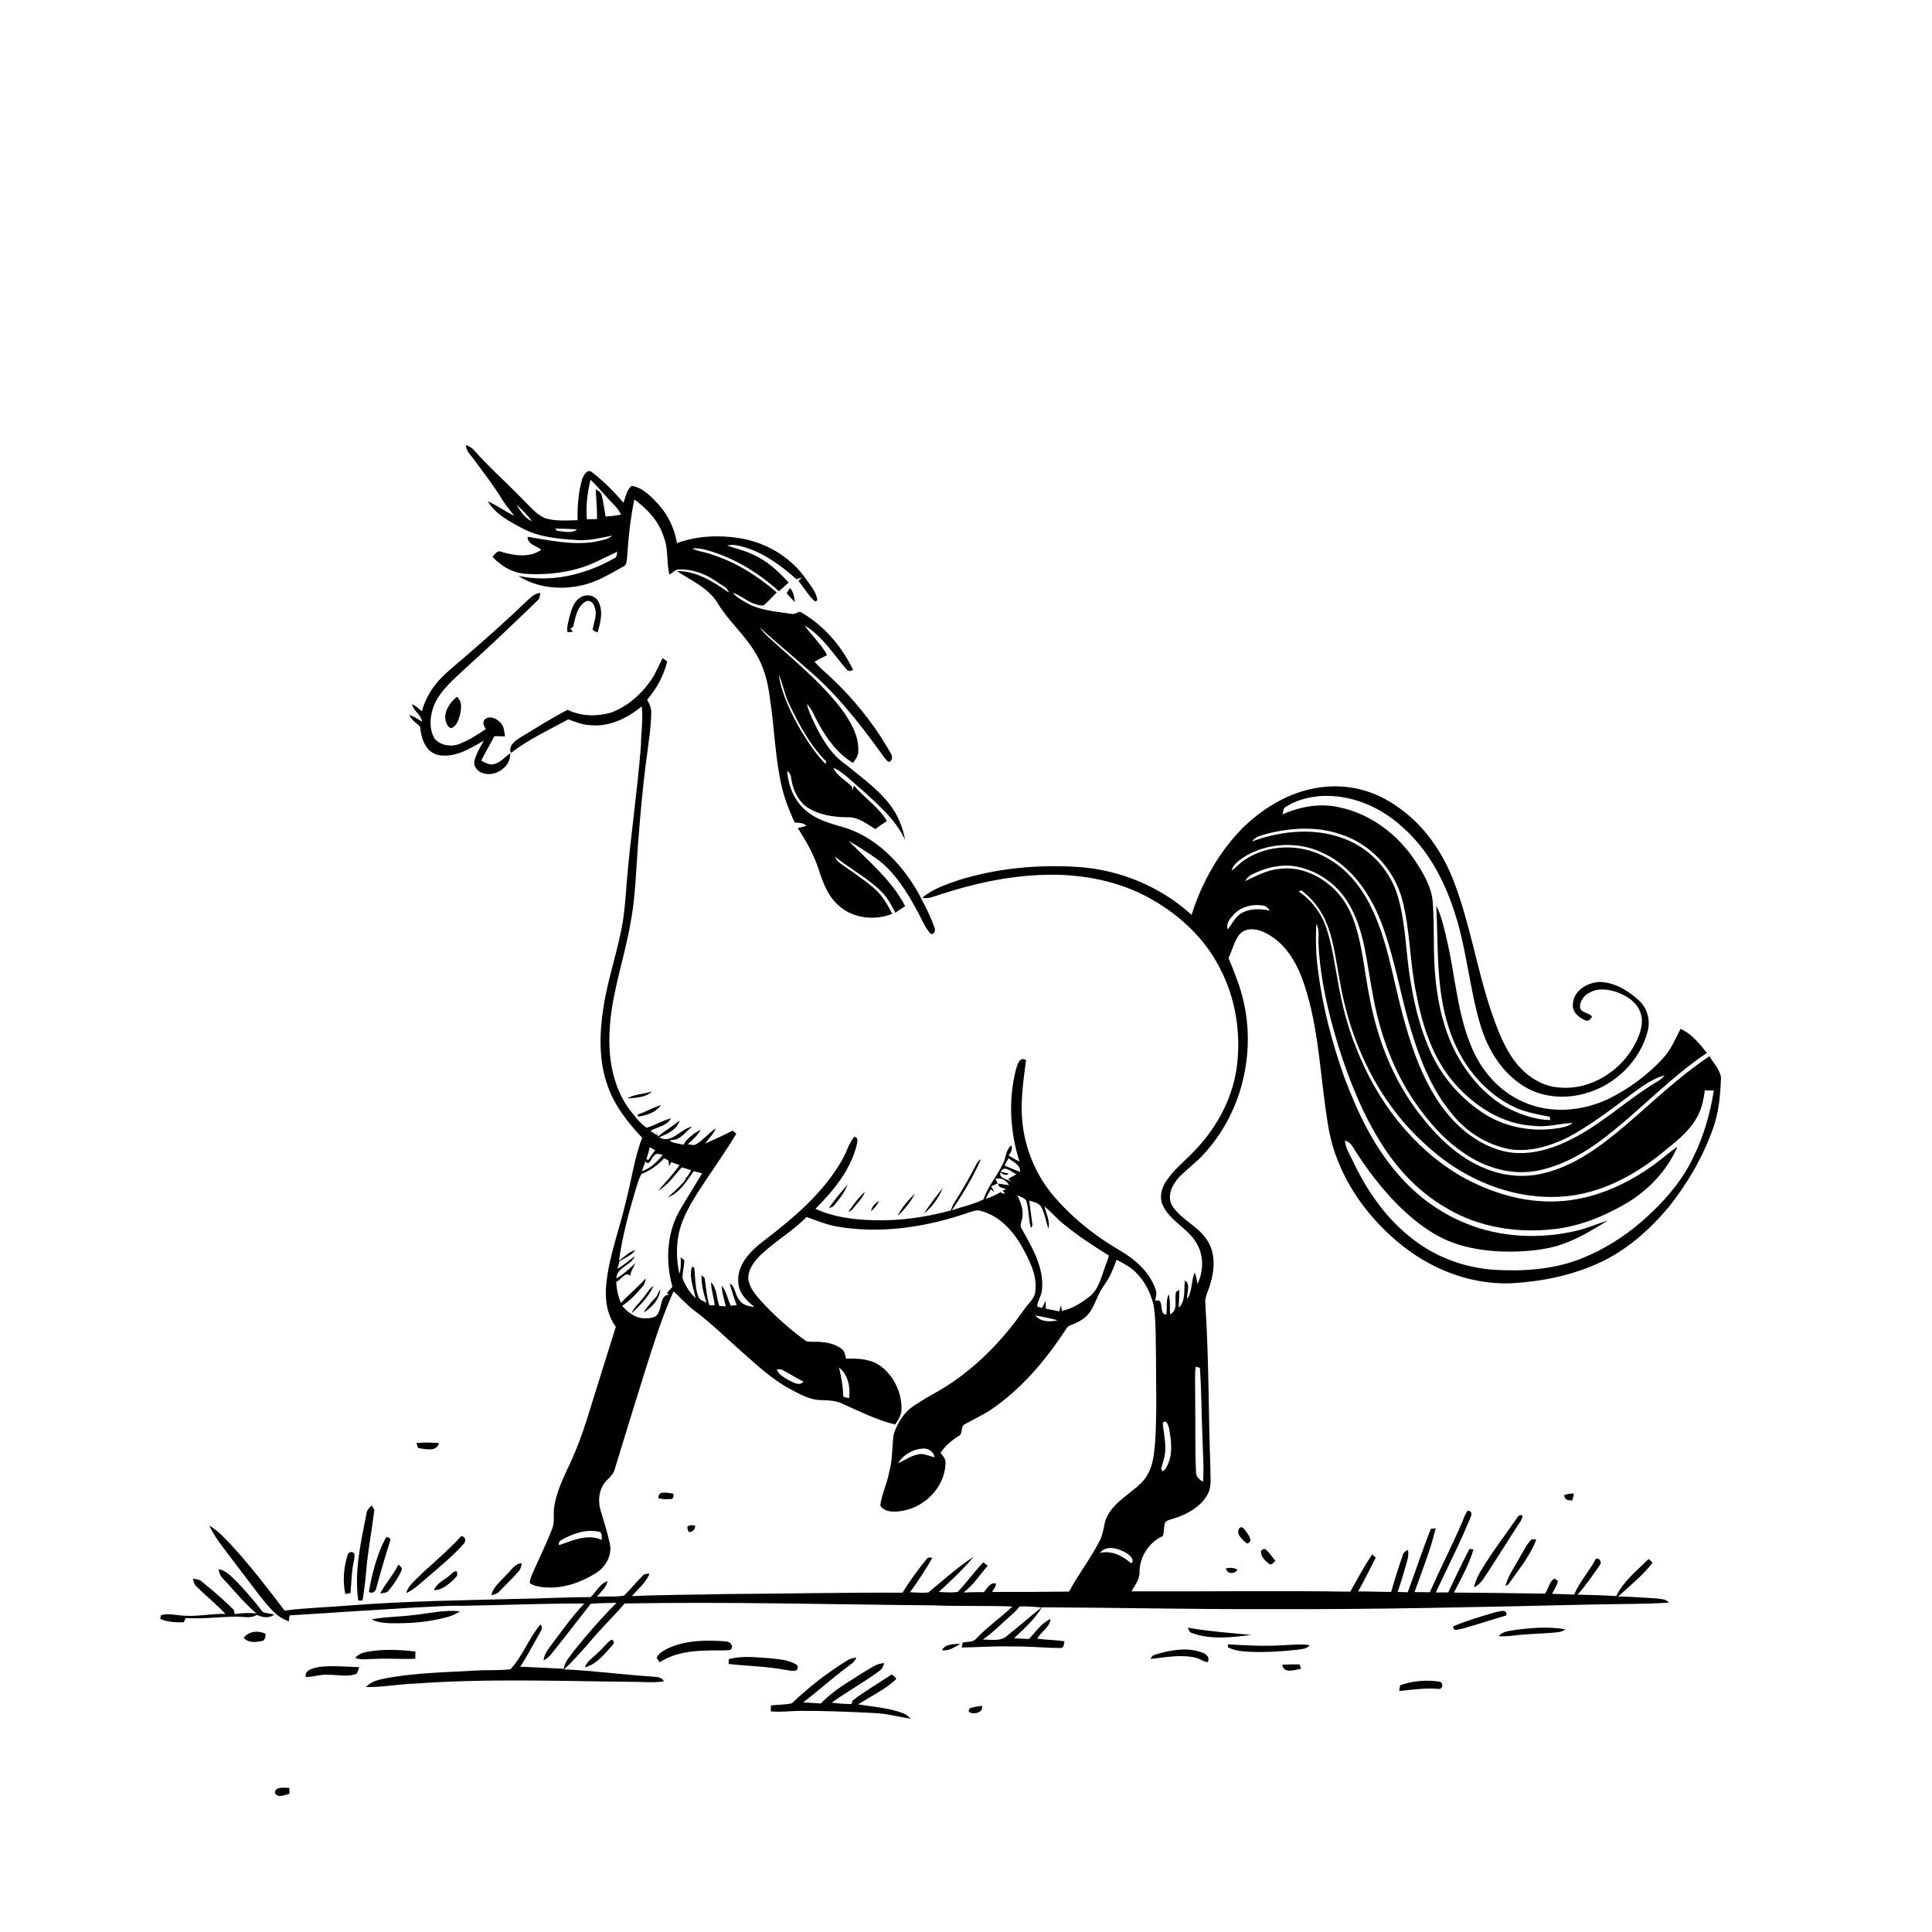 <svg xmlns="http://www.w3.org/2000/svg" viewBox="0 0 1024 1024" version="1.1">
<g id="Parent-Group"><g id="Group-rgba(0,0,0,0)" fill="rgba(0,0,0,0)">
<path fill="rgba(0,0,0,0)" opacity="1.00" d=" M 0.00 0.00 L 1024.00 0.00 L 1024.00 1024.00 L 0.00 1024.00 L 0.00 0.00 M 246.99 235.88 C 246.95 239.06 249.50 241.17 251.20 243.55 C 256.49 250.71 261.97 257.75 266.56 265.39 C 268.31 268.21 270.63 270.62 272.49 273.38 C 267.71 271.06 263.43 267.80 258.52 265.74 C 262.69 272.56 270.05 276.47 276.93 280.05 C 285.84 284.85 296.15 285.58 306.05 286.25 C 312.33 286.64 318.46 285.08 324.57 283.88 C 322.04 286.08 318.55 286.40 315.42 287.14 C 303.44 289.18 291.42 286.35 279.63 284.52 C 279.54 288.58 284.35 289.27 286.91 291.37 C 280.70 295.81 272.61 294.49 265.77 292.51 C 263.59 291.36 262.39 293.84 261.00 295.03 C 265.56 300.14 272.10 303.88 279.04 304.15 C 288.10 304.73 297.28 303.86 306.05 301.48 C 313.49 299.46 320.20 295.61 327.16 292.43 C 326.97 293.87 326.97 295.61 325.27 296.07 C 310.09 304.64 291.97 309.00 274.70 305.21 C 284.41 311.54 296.76 312.75 307.91 310.34 C 316.04 308.69 323.15 304.24 330.32 300.31 C 332.36 299.43 332.14 296.91 332.41 295.07 C 333.04 284.88 334.18 274.71 336.21 264.70 C 343.21 269.83 349.41 276.50 351.93 284.98 C 354.39 291.25 353.14 298.14 354.80 304.54 C 356.49 303.62 357.90 301.74 360.00 301.81 C 367.10 301.64 374.04 304.18 379.80 308.24 C 382.09 310.02 385.39 311.08 386.35 314.08 C 378.11 308.35 369.20 302.56 358.72 302.67 C 366.33 307.66 375.38 311.57 380.36 319.62 C 385.97 329.13 394.70 336.32 400.26 345.87 C 404.86 353.10 407.04 361.54 408.05 369.98 C 410.49 385.62 410.77 401.58 414.37 417.04 C 415.90 423.60 418.41 429.86 421.19 435.98 C 423.38 436.09 425.80 436.01 427.48 437.70 C 425.94 438.16 424.40 438.54 422.85 438.92 C 427.33 445.86 431.45 453.11 433.98 461.01 C 436.23 468.02 439.01 475.34 444.82 480.21 C 452.36 486.89 463.74 488.03 472.92 484.34 C 470.35 479.38 467.54 474.38 463.21 470.73 C 457.76 466.11 451.80 462.13 445.95 458.04 C 444.48 457.03 443.13 455.77 442.56 454.02 C 450.41 460.36 459.47 465.13 466.77 472.16 C 470.22 475.38 472.39 479.62 474.55 483.75 C 476.27 482.55 478.01 481.40 479.76 480.25 C 472.60 466.51 460.41 456.53 449.74 445.67 C 454.69 448.43 459.44 451.57 464.11 454.78 C 473.99 461.77 480.45 472.31 486.12 482.75 C 488.40 486.85 490.11 491.37 493.24 494.94 C 495.61 495.46 495.97 492.61 495.10 491.04 C 492.67 484.42 489.36 478.15 485.99 471.97 C 476.99 456.78 463.49 442.97 446.05 438.17 C 439.70 436.33 433.07 434.50 427.88 430.20 C 421.21 425.14 417.78 416.76 417.23 408.58 C 418.39 409.40 419.17 410.59 419.28 412.04 C 420.02 417.71 422.36 423.42 426.82 427.17 C 433.19 431.84 441.27 433.08 449.00 433.16 C 454.74 432.87 459.33 436.66 463.97 439.45 C 465.90 437.87 468.01 436.54 470.08 435.15 C 465.65 427.70 458.13 422.90 452.61 416.36 C 452.39 417.01 451.95 418.31 451.73 418.96 C 451.69 418.48 451.61 417.51 451.57 417.03 C 448.44 413.50 443.53 411.49 441.73 406.85 C 447.64 409.74 452.05 414.77 457.10 418.84 C 465.61 426.69 474.80 434.44 479.70 445.21 C 478.86 440.08 477.02 435.16 474.47 430.64 C 468.13 420.12 457.78 413.00 448.45 405.34 C 440.66 400.07 435.71 391.75 431.71 383.45 C 430.21 380.09 428.42 376.80 427.71 373.15 C 430.50 376.02 431.77 379.90 433.72 383.31 C 438.18 391.52 443.93 399.46 452.08 404.33 C 453.50 402.53 454.98 400.55 454.91 398.13 C 455.26 389.64 450.57 382.06 445.75 375.45 C 434.69 361.17 420.54 349.77 407.25 337.68 C 405.55 336.09 403.91 334.40 402.63 332.45 C 410.30 339.75 418.68 346.28 426.51 353.43 C 442.13 366.27 454.74 382.22 466.54 398.52 C 467.89 400.38 469.13 402.38 470.95 403.85 C 473.39 403.31 473.07 400.67 471.99 399.05 C 463.15 383.44 451.71 369.36 438.45 357.29 C 436.08 355.22 433.73 353.12 431.71 350.71 C 433.91 349.49 436.14 348.34 438.40 347.23 C 435.28 341.32 430.16 336.90 426.42 331.46 C 435.74 337.01 441.53 346.52 448.49 354.52 C 449.44 355.94 450.79 355.88 452.11 354.96 C 445.98 342.27 436.34 331.05 423.93 324.20 C 422.36 324.73 420.87 325.77 419.14 325.30 C 410.86 324.09 402.07 323.49 394.77 319.00 C 392.55 317.58 389.98 316.44 388.52 314.13 C 393.01 315.81 396.63 319.32 401.33 320.53 C 402.61 320.71 404.29 321.43 405.36 320.35 C 407.56 318.31 409.58 316.10 411.71 313.99 C 401.54 305.26 389.99 297.88 377.12 293.87 C 373.77 292.52 370.02 292.37 366.81 290.67 C 369.23 290.52 371.65 290.76 373.99 291.39 C 388.52 295.33 401.73 303.29 412.83 313.35 C 414.56 311.84 416.29 310.34 418.00 308.81 C 412.61 302.80 406.51 297.15 399.02 293.88 C 394.65 291.74 389.87 290.74 385.32 289.13 C 386.91 288.83 388.51 288.77 390.12 288.96 C 402.50 291.28 412.95 298.84 422.18 307.03 C 423.16 306.68 424.14 306.33 425.12 305.98 C 424.65 306.46 423.69 307.41 423.22 307.88 C 426.13 311.51 428.48 315.67 431.97 318.80 L 433.19 318.33 C 432.85 313.92 429.64 310.41 427.20 306.92 C 419.72 296.08 407.85 288.59 395.05 285.81 C 383.07 283.40 370.38 283.66 358.81 287.83 C 357.54 280.16 354.09 272.93 348.86 267.18 C 345.00 263.06 340.71 258.51 334.90 257.51 C 332.03 259.46 331.70 263.42 330.42 266.41 C 325.35 260.54 319.92 254.96 313.72 250.27 C 311.32 248.23 309.31 251.98 308.57 253.90 C 306.55 260.96 305.93 268.39 306.16 275.71 C 300.32 275.85 294.25 276.37 288.61 274.56 C 283.80 272.28 280.43 267.93 276.70 264.29 C 268.34 255.67 259.29 247.73 251.34 238.72 C 250.22 237.32 248.59 236.55 246.99 235.88 M 418.69 311.69 C 418.10 312.60 417.53 313.51 416.96 314.43 C 418.37 316.04 419.80 317.63 421.29 319.16 C 421.00 316.52 420.59 313.70 418.69 311.69 M 278.87 318.89 C 269.13 328.18 259.13 337.20 248.92 345.99 C 243.98 350.38 238.73 354.45 234.04 359.13 C 229.11 364.06 225.46 370.25 223.59 376.98 C 221.99 375.55 220.38 374.11 218.41 373.22 C 219.01 376.93 223.28 378.59 223.70 382.47 C 221.46 381.26 219.41 379.63 216.90 378.98 C 218.14 381.64 220.70 383.17 222.68 385.20 C 223.16 391.18 225.45 398.50 232.05 400.11 C 240.87 402.00 249.12 396.76 256.45 392.53 C 254.41 396.20 252.11 399.88 251.31 404.07 C 251.22 406.00 252.52 407.77 254.02 408.87 C 260.63 413.15 271.01 407.15 270.37 399.27 C 267.62 401.18 265.39 404.06 262.04 404.96 C 259.56 405.76 257.26 404.21 255.11 403.22 C 257.09 398.72 259.84 394.62 261.99 390.21 C 263.87 390.12 265.75 390.28 267.64 390.32 C 267.30 387.93 267.23 385.29 265.54 383.39 C 263.66 380.99 259.85 379.08 257.09 381.14 C 255.52 382.68 256.29 384.90 257.58 386.33 C 253.06 389.41 248.43 392.42 243.30 394.36 C 239.02 396.02 233.53 395.11 230.44 391.60 C 227.06 386.09 227.88 378.99 230.29 373.25 C 233.89 365.31 240.86 359.80 247.01 353.92 C 259.81 342.38 272.30 330.49 284.68 318.50 C 285.94 317.46 286.19 315.80 286.41 314.28 C 283.19 314.40 281.08 316.91 278.87 318.89 M 307.62 316.67 C 304.03 318.82 302.89 323.16 301.86 326.94 C 301.29 329.63 300.21 332.37 300.82 335.14 C 301.53 335.07 302.93 334.92 303.63 334.84 C 303.31 334.44 302.65 333.62 302.32 333.21 C 302.69 332.95 303.44 332.41 303.81 332.14 C 305.00 327.24 305.84 321.01 310.92 318.58 C 313.09 318.00 314.72 319.93 315.17 321.84 C 316.68 325.51 314.87 329.30 314.28 332.95 C 313.63 334.52 315.87 334.66 316.74 335.23 C 318.21 330.03 319.85 324.12 317.24 318.99 C 315.57 315.48 310.74 314.55 307.62 316.67 M 351.25 348.79 C 349.07 352.79 347.48 357.13 344.80 360.86 C 339.54 368.26 332.36 374.59 323.75 377.74 C 316.27 379.87 307.90 379.67 300.84 376.22 C 292.46 380.55 284.47 385.59 276.41 390.49 C 273.45 392.36 269.23 394.93 270.79 399.09 C 280.13 391.85 290.91 386.90 301.22 381.26 C 305.04 382.68 308.89 384.27 313.04 384.37 C 323.05 385.36 332.56 380.59 340.13 374.43 C 340.99 381.26 339.71 388.13 339.73 394.99 C 337.82 419.37 334.18 443.58 332.14 467.95 C 331.70 474.59 331.16 481.25 330.21 487.85 C 327.69 503.45 322.18 518.40 319.82 534.04 C 317.66 547.91 317.28 562.58 322.22 575.93 C 325.93 586.30 332.89 595.09 340.34 603.04 C 336.18 613.95 334.71 625.60 331.73 636.84 C 328.37 651.55 322.74 665.80 321.30 680.92 C 320.52 688.65 321.64 696.83 326.41 703.20 C 321.32 719.44 316.21 735.68 311.18 751.94 C 308.22 761.31 304.75 770.53 300.38 779.34 C 297.54 785.67 294.60 792.14 293.70 799.09 C 293.12 802.89 294.18 806.94 292.54 810.56 C 289.48 818.56 285.62 826.22 282.18 834.07 C 281.58 835.70 280.70 837.36 280.85 839.17 C 283.32 840.69 286.26 841.16 289.12 841.36 C 298.56 842.04 307.91 838.74 315.84 833.80 C 320.98 830.58 324.64 824.25 323.21 818.12 C 321.97 812.30 320.14 806.63 318.45 800.93 C 317.03 796.53 317.21 791.52 319.45 787.43 C 321.15 784.23 324.87 782.47 325.80 778.79 C 331.27 760.86 336.76 742.92 342.40 725.03 C 346.79 711.33 351.04 697.54 357.02 684.43 C 360.40 687.54 363.48 690.97 367.04 693.89 C 377.37 701.46 386.36 710.65 396.04 719.00 C 403.12 725.35 410.35 731.70 418.78 736.22 C 423.85 738.90 429.08 742.00 435.00 742.08 C 438.76 742.15 442.62 742.27 446.11 743.85 C 455.41 747.91 464.52 752.65 474.46 755.01 C 476.34 752.38 478.05 749.37 477.83 746.02 C 477.68 737.63 473.63 729.24 466.89 724.16 C 461.62 720.21 454.76 719.91 448.44 720.16 C 447.92 718.31 447.79 716.09 446.06 714.90 C 441.80 711.66 436.17 711.10 430.99 711.16 C 429.51 711.07 427.86 711.39 426.65 710.35 C 418.19 704.28 410.47 697.22 403.38 689.61 C 400.44 686.22 397.23 682.56 396.63 677.95 C 396.34 672.86 399.78 668.60 403.14 665.17 C 410.80 657.89 420.11 652.58 427.51 645.01 C 433.25 647.16 439.01 649.46 445.11 650.35 C 468.30 654.00 492.10 650.15 514.09 642.45 C 515.39 641.99 516.73 641.66 518.10 641.46 C 528.35 643.28 536.07 651.22 541.14 659.87 C 545.25 667.29 549.74 675.29 548.79 684.11 C 548.62 688.25 544.95 690.81 542.84 694.01 C 531.10 710.96 516.26 726.02 498.50 736.65 C 493.86 739.22 489.24 741.85 484.82 744.80 C 479.23 748.27 475.54 754.24 473.64 760.42 C 472.72 767.00 473.15 773.79 471.28 780.26 C 470.24 786.27 467.35 791.88 466.56 797.88 C 468.79 801.76 474.21 801.45 478.07 800.81 C 490.17 798.90 500.57 788.37 501.13 775.95 C 501.54 773.56 499.81 771.76 498.51 770.03 C 500.92 766.29 504.34 763.43 508.10 761.12 C 510.68 759.87 508.81 755.72 511.66 754.71 C 516.36 752.04 521.35 749.86 525.80 746.76 C 541.10 736.25 553.34 721.92 563.62 706.60 C 564.73 705.12 565.42 703.05 567.34 702.44 C 571.41 700.91 575.55 698.81 577.96 695.02 C 580.74 690.60 582.07 685.41 585.22 681.20 C 588.20 677.12 590.13 672.43 591.80 667.69 C 593.64 668.67 595.51 669.61 597.28 670.73 C 604.85 675.29 609.49 683.57 611.50 691.98 C 612.84 701.22 612.48 710.60 612.70 719.92 C 612.71 734.64 613.19 749.39 612.27 764.10 C 611.71 769.97 611.31 776.14 608.35 781.40 C 605.75 786.28 600.95 789.31 596.81 792.77 C 591.69 796.78 586.33 801.73 585.30 808.49 C 584.68 811.30 584.17 814.19 582.79 816.76 C 578.06 826.09 571.53 834.34 566.64 843.57 C 553.03 843.74 539.43 843.83 525.83 843.76 C 526.64 842.33 527.86 841.01 527.87 839.27 C 524.82 838.49 523.18 841.94 521.51 843.85 C 517.89 843.86 514.28 843.87 510.68 844.04 C 515.86 840.23 519.31 834.68 523.49 829.88 C 522.72 829.27 521.96 828.66 521.20 828.07 C 516.38 833.07 512.35 838.74 507.59 843.78 C 504.26 844.21 500.92 843.97 497.60 843.74 C 504.05 837.87 510.42 831.83 516.04 825.15 C 507.47 830.65 499.93 837.60 492.07 844.03 C 488.83 844.37 485.57 844.06 482.33 843.91 C 486.58 838.00 490.67 831.95 494.22 825.59 C 493.27 825.77 491.89 825.07 491.28 826.15 C 486.59 831.87 482.24 837.87 478.34 844.16 C 447.55 843.99 416.76 844.70 385.97 844.86 C 368.96 845.26 351.93 845.20 334.93 845.99 C 338.12 842.12 342.40 838.91 344.23 834.11 C 342.83 834.03 341.32 834.13 340.44 835.39 C 337.07 838.70 334.12 842.43 330.74 845.73 C 326.00 846.52 321.12 845.96 316.33 846.32 C 318.48 843.76 321.27 841.47 322.03 838.06 C 317.85 839.37 316.08 843.76 313.01 846.49 C 300.32 846.49 287.65 847.26 274.97 847.42 C 245.30 848.18 215.60 848.59 185.99 850.88 C 174.28 851.87 162.50 852.15 150.83 853.63 C 141.89 841.85 132.86 830.09 122.86 819.17 C 119.23 815.30 115.53 811.36 110.98 808.56 C 113.15 813.55 116.54 817.87 119.77 822.21 C 125.83 830.14 131.85 838.11 137.88 846.06 C 142.15 851.16 146.44 857.34 153.11 859.26 C 153.19 858.50 153.35 856.96 153.44 856.20 C 175.64 854.77 197.84 853.33 220.05 852.01 C 228.38 851.72 236.69 850.86 245.03 851.11 C 266.58 850.76 288.12 849.84 309.67 849.88 C 302.87 857.13 297.18 865.28 291.21 873.20 C 289.72 875.26 288.39 877.50 288.08 880.08 C 289.77 879.17 291.23 877.94 292.39 876.42 C 299.43 867.73 306.17 858.80 313.11 850.03 C 317.65 849.64 322.25 849.68 326.81 849.52 C 318.77 857.59 311.25 866.17 304.12 875.07 C 302.10 878.03 299.24 880.75 298.79 884.49 C 291.10 884.05 283.42 883.79 275.73 883.40 C 279.17 878.14 282.11 872.60 285.17 867.13 C 286.11 865.19 288.28 863.06 286.48 860.96 C 280.24 868.25 277.11 877.79 270.51 884.74 C 264.36 885.53 258.12 885.00 251.94 885.45 C 236.22 886.36 220.39 886.58 204.86 889.45 C 200.95 890.19 196.74 891.07 193.96 894.19 C 202.99 894.30 211.93 892.54 220.95 892.28 C 258.91 889.56 296.98 891.05 334.99 891.40 C 340.61 891.36 346.27 892.04 351.86 891.15 C 350.59 888.37 347.32 888.92 344.86 888.56 C 329.51 887.56 314.26 885.46 298.90 884.78 C 303.38 880.91 307.13 876.28 311.16 871.97 C 317.38 864.23 324.64 857.40 331.09 849.87 C 385.70 848.92 440.32 850.38 494.94 850.88 C 508.81 851.44 522.72 850.92 536.59 851.48 C 530.43 857.39 523.31 862.26 517.43 868.49 C 515.68 870.60 512.64 870.02 510.24 870.60 C 510.11 871.25 509.86 872.56 509.73 873.21 C 518.50 873.11 527.27 872.36 536.05 872.67 C 544.72 872.48 553.37 873.42 562.03 873.48 C 564.03 873.53 563.80 871.24 564.24 869.95 C 559.45 869.13 554.58 869.24 549.78 868.55 C 551.63 864.84 556.33 862.69 556.83 858.10 C 551.96 860.23 548.96 864.93 545.40 868.66 C 542.75 868.56 540.10 868.49 537.46 868.34 C 542.69 863.20 548.50 858.31 552.19 851.90 C 592.12 852.06 632.05 853.03 671.98 852.86 C 729.32 853.13 786.65 851.72 843.97 850.42 C 857.49 850.09 871.04 850.29 884.53 849.44 C 883.05 847.39 880.29 847.58 878.08 847.22 C 871.27 846.82 864.47 846.21 857.66 846.19 C 863.95 840.43 870.68 835.01 875.94 828.24 C 875.41 827.75 874.37 826.78 873.84 826.29 C 867.64 832.40 860.53 837.99 856.61 845.96 C 849.79 845.52 842.96 845.33 836.13 845.21 C 840.65 840.18 844.44 834.56 848.28 829.02 C 849.06 827.57 847.04 825.06 845.70 826.41 C 842.36 832.92 837.16 838.30 834.36 845.15 C 830.46 844.97 826.56 844.90 822.66 844.77 C 823.72 842.52 825.17 840.42 825.77 837.99 C 825.32 837.66 824.43 837.00 823.99 836.67 C 820.98 838.17 820.85 842.23 818.80 844.67 C 802.74 844.37 786.67 844.24 770.61 844.09 C 774.39 836.66 778.66 829.28 780.95 821.24 C 780.43 821.15 779.41 820.98 778.89 820.90 C 774.94 828.49 771.22 836.23 767.61 844.01 C 765.40 844.01 763.20 844.03 761.00 844.06 C 767.24 830.62 774.07 817.46 779.62 803.72 C 780.33 802.22 779.70 800.66 777.92 800.65 C 776.29 802.70 775.71 805.33 774.60 807.65 C 769.28 819.87 763.19 831.73 757.86 843.93 C 755.14 843.88 752.43 843.86 749.72 843.84 C 753.70 832.67 758.16 821.58 760.94 810.04 C 760.31 810.11 759.04 810.24 758.40 810.31 C 753.97 821.40 750.27 832.76 746.12 843.95 C 744.34 843.88 742.57 843.81 740.80 843.77 C 742.35 839.19 743.78 834.58 745.08 829.93 C 745.83 827.16 746.95 824.33 746.20 821.43 C 745.02 822.11 743.76 822.88 743.48 824.32 C 741.28 830.74 739.15 837.20 737.34 843.75 C 731.50 843.74 725.67 843.46 719.84 843.50 C 723.13 837.63 726.08 831.57 729.16 825.59 C 728.52 824.98 727.89 824.39 727.26 823.80 C 723.07 830.20 719.40 836.93 715.69 843.61 C 677.04 843.04 638.38 843.58 599.73 843.46 C 601.40 840.46 603.65 837.59 603.98 834.06 C 603.58 825.80 608.76 817.53 616.30 814.15 C 617.18 811.77 616.65 809.04 617.67 806.73 C 619.12 805.42 621.17 805.23 622.94 804.57 C 629.51 802.43 636.02 798.73 639.70 792.70 C 642.48 788.29 641.42 782.89 641.53 777.99 C 640.48 748.97 640.75 719.92 638.85 690.94 C 638.39 687.19 640.67 683.93 641.51 680.41 C 643.88 672.69 644.36 663.52 639.36 656.70 C 634.53 649.54 625.72 646.26 621.18 638.88 C 618.42 633.81 621.32 627.83 624.88 623.98 C 629.03 619.74 633.89 616.25 637.87 611.84 C 657.70 590.62 665.61 559.31 659.18 531.10 C 657.44 523.02 654.27 515.36 651.14 507.75 C 653.19 503.60 654.14 498.74 657.08 495.05 C 661.47 490.55 668.56 492.87 673.17 495.82 C 683.87 502.38 689.25 514.43 692.60 526.03 C 699.61 549.63 699.96 574.44 704.29 598.54 C 708.83 623.46 724.31 645.46 744.07 660.86 C 760.19 673.40 780.44 680.97 801.00 680.16 C 816.93 679.29 832.88 676.09 847.43 669.43 C 861.87 662.88 874.00 652.12 884.17 640.12 C 894.15 627.70 902.32 613.73 907.72 598.72 C 911.05 589.90 911.82 580.40 912.17 571.06 C 911.51 566.76 908.17 563.48 906.05 559.81 C 889.98 570.54 876.05 583.99 861.44 596.53 C 848.63 607.37 834.68 617.94 818.04 621.87 C 807.96 624.36 797.18 623.41 787.60 619.46 C 772.92 613.78 761.45 602.29 752.03 590.02 C 738.18 571.99 729.80 550.20 725.76 527.94 C 723.15 514.99 722.20 501.66 717.94 489.07 C 715.10 480.52 709.94 472.56 702.47 467.37 C 695.48 462.27 686.74 459.31 678.05 460.53 C 671.52 461.07 665.74 464.35 659.91 467.03 C 660.90 465.41 662.27 464.03 664.03 463.26 C 670.14 460.21 677.02 458.41 683.88 458.84 C 696.45 460.04 708.06 467.69 714.55 478.46 C 723.45 493.05 724.33 510.53 727.57 526.89 C 731.10 546.91 738.04 566.55 749.45 583.48 C 756.83 594.25 765.52 604.41 776.57 611.56 C 787.81 619.28 802.04 623.18 815.56 620.36 C 830.47 617.22 843.65 608.79 855.24 599.20 C 871.88 585.69 886.83 570.04 904.68 558.07 C 900.77 553.15 896.62 547.93 890.73 545.32 C 887.94 550.80 885.50 556.60 881.21 561.14 C 873.25 569.81 863.55 576.91 853.04 582.19 C 839.12 588.97 822.13 590.52 807.77 584.19 C 794.94 578.80 785.12 567.60 779.91 554.85 C 772.52 537.46 771.43 518.38 767.31 500.13 C 765.66 493.31 764.42 486.29 761.25 479.96 C 762.40 501.68 760.99 524.00 767.96 544.95 C 773.64 562.97 786.18 579.36 803.63 587.28 C 809.31 589.62 815.39 590.75 821.40 591.89 C 821.47 592.34 821.61 593.23 821.69 593.67 C 812.95 593.46 804.55 590.26 796.94 586.16 C 788.85 581.18 782.04 574.25 776.69 566.42 C 766.93 552.55 762.54 535.63 760.87 518.95 C 759.40 505.38 760.44 491.70 759.38 478.11 C 758.73 469.91 754.30 462.70 749.90 455.99 C 740.68 442.17 726.43 431.38 710.02 427.94 C 699.87 425.51 689.22 427.45 679.81 431.63 C 680.25 430.30 679.92 428.37 681.47 427.68 C 686.93 424.08 693.52 422.46 699.98 421.92 C 715.53 420.96 730.97 427.30 742.46 437.60 C 756.57 449.61 765.58 466.50 771.09 483.96 C 777.52 503.54 778.84 524.34 784.87 544.02 C 788.75 556.52 796.07 568.48 807.37 575.53 C 817.10 581.73 829.62 582.72 840.55 579.43 C 856.26 575.09 869.43 562.06 873.40 546.19 C 874.77 540.55 873.04 534.27 868.74 530.33 C 863.06 525.08 855.91 520.73 847.99 520.46 C 841.49 520.61 834.02 524.97 833.67 532.08 C 833.13 536.24 836.66 539.37 840.19 540.75 C 841.75 541.68 843.24 540.15 843.75 538.77 C 842.05 536.55 838.00 537.02 837.43 533.91 C 837.34 530.33 839.81 527.26 842.99 525.87 C 847.39 523.50 852.63 524.42 857.15 525.92 C 862.26 527.79 867.45 531.07 869.37 536.44 C 871.46 541.70 869.49 547.42 867.17 552.24 C 859.86 567.34 843.15 578.13 826.15 576.37 C 817.85 575.80 810.35 571.10 804.91 565.01 C 797.66 556.66 793.86 546.06 790.27 535.78 C 782.74 513.31 779.15 489.70 770.69 467.53 C 764.69 451.66 754.60 437.01 740.43 427.43 C 729.66 419.71 716.17 415.73 702.94 416.99 C 686.04 418.22 670.65 427.16 658.69 438.77 C 646.05 451.63 636.97 467.74 631.56 484.88 C 615.06 469.84 593.29 460.86 571.02 459.48 C 549.82 458.16 528.30 460.19 507.98 466.52 C 501.27 468.83 494.32 471.20 488.79 475.80 C 492.04 476.63 495.13 475.04 498.17 474.14 C 516.19 468.23 534.96 464.15 553.97 463.66 C 573.66 463.14 593.84 467.00 611.00 476.99 C 625.64 485.45 638.56 497.51 646.33 512.69 C 655.03 529.06 657.98 548.24 655.40 566.54 C 652.90 582.97 644.57 598.13 633.08 610.00 C 627.92 615.44 621.83 620.13 617.77 626.53 C 615.48 630.12 614.44 634.76 616.28 638.78 C 620.34 647.60 630.58 651.38 634.83 660.07 C 638.12 666.42 637.73 674.19 634.68 680.55 C 634.34 678.47 633.99 676.40 633.23 674.44 C 631.26 678.90 632.09 684.20 629.31 688.42 C 628.77 685.29 631.36 680.58 628.01 678.73 C 627.38 683.55 628.59 689.37 624.79 693.17 C 624.81 689.99 625.07 686.83 625.04 683.67 C 624.62 683.92 623.78 684.43 623.36 684.68 C 622.17 688.59 624.85 694.49 620.15 696.62 C 619.91 693.04 620.40 689.40 619.43 685.90 C 617.86 689.28 618.66 693.13 618.21 696.72 C 613.67 696.77 617.82 687.96 612.25 689.38 C 612.64 687.40 613.34 685.31 612.46 683.36 C 609.31 674.13 601.59 667.44 593.39 662.66 C 580.23 655.02 568.19 645.33 558.31 633.74 C 549.56 623.38 543.96 610.46 542.15 597.04 C 540.53 585.30 542.33 573.54 543.82 561.89 C 540.35 559.67 539.22 564.45 538.44 566.95 C 534.36 582.92 535.35 599.98 540.35 615.63 C 538.32 614.69 536.39 613.58 534.51 612.40 C 535.88 610.90 536.79 609.16 536.02 607.07 C 532.83 609.59 533.35 614.10 531.28 617.33 C 528.32 623.65 523.40 628.96 521.32 635.68 C 515.98 638.36 510.07 639.56 504.46 641.50 C 510.32 632.92 515.71 623.96 519.90 614.44 C 518.70 615.09 517.87 616.16 517.32 617.40 C 514.08 623.70 510.57 629.86 506.78 635.85 C 505.63 637.64 504.57 639.50 503.96 641.55 C 490.64 645.18 476.79 647.19 462.96 646.73 C 452.48 646.48 441.80 645.11 432.19 640.71 C 441.68 631.18 450.69 620.32 454.05 607.00 C 454.33 605.50 455.22 602.81 452.84 602.52 C 449.85 606.01 448.76 610.65 446.45 614.57 C 436.34 632.50 420.24 645.88 404.11 658.20 C 397.34 663.42 390.29 670.85 391.35 680.12 C 391.75 685.60 395.90 689.56 399.94 692.75 C 396.95 692.35 393.54 691.85 391.86 688.99 C 389.44 686.46 389.96 682.06 386.77 680.25 C 387.74 684.17 389.18 687.96 390.43 691.81 C 389.66 691.87 388.11 691.98 387.33 692.03 C 385.57 688.57 385.10 684.32 382.46 681.41 C 382.69 685.15 383.80 688.76 384.69 692.38 C 383.55 692.33 382.42 692.29 381.29 692.22 C 379.67 688.06 380.11 682.90 376.85 679.55 C 376.92 683.73 378.39 687.70 378.79 691.84 C 378.08 691.83 376.67 691.81 375.96 691.80 C 374.51 687.09 374.22 682.15 373.47 677.32 C 373.06 676.96 372.26 676.25 371.85 675.90 C 371.61 680.94 373.05 685.82 374.47 690.60 C 373.01 689.43 370.42 689.09 370.05 686.95 C 368.28 682.15 368.60 676.98 367.96 672.01 L 366.80 671.34 C 364.97 676.83 367.69 682.63 368.72 688.06 C 365.57 685.16 363.19 681.43 361.74 677.41 C 361.71 674.26 362.59 671.16 362.73 668.01 C 362.24 667.60 361.27 666.79 360.78 666.38 C 360.89 669.32 361.00 672.32 360.09 675.18 C 358.79 669.10 358.39 662.73 359.29 656.58 C 360.53 647.56 365.09 639.55 369.88 631.99 C 376.56 621.53 383.91 611.51 390.28 600.86 C 389.80 600.46 388.83 599.65 388.35 599.24 C 383.58 601.70 378.69 603.92 373.79 606.10 C 375.65 603.41 378.14 601.11 379.40 598.03 C 375.74 600.44 373.02 604.02 369.27 606.29 C 367.90 607.44 366.07 606.51 364.51 606.53 C 366.98 604.10 369.87 601.91 371.34 598.67 C 367.88 600.72 364.26 603.13 362.25 606.70 C 359.84 606.13 357.27 606.01 355.11 604.71 C 355.25 604.58 355.52 604.33 355.65 604.20 C 360.60 604.61 363.29 599.70 366.90 597.18 C 360.80 598.04 356.05 606.57 349.36 602.82 C 353.73 600.91 358.72 598.91 360.26 593.88 C 356.54 596.91 352.38 599.31 348.71 602.39 L 347.81 599.27 C 347.92 599.88 348.13 601.10 348.24 601.71 C 347.06 600.93 345.89 600.14 344.74 599.35 C 348.41 597.27 353.45 596.80 355.64 592.76 C 351.12 593.84 347.16 596.48 342.68 597.74 C 338.86 595.05 336.10 591.24 333.28 587.60 C 325.14 576.19 322.48 561.82 323.03 548.04 C 323.59 527.79 330.87 508.63 334.26 488.82 C 336.81 475.35 337.09 461.60 338.12 447.96 C 339.31 432.46 340.64 416.97 342.74 401.56 C 343.67 393.75 345.05 385.96 345.15 378.08 C 345.36 375.47 344.25 373.10 342.97 370.91 C 348.00 365.08 351.70 358.16 353.64 350.70 C 352.85 350.05 352.05 349.41 351.25 348.79 M 236.17 381.94 C 236.67 383.48 237.34 385.70 239.23 385.93 C 241.81 385.01 242.86 382.09 243.59 379.69 C 244.45 376.25 245.31 371.87 242.14 369.32 C 238.50 372.34 235.18 376.97 236.17 381.94 M 332.33 582.19 C 336.76 581.79 342.20 581.86 345.54 578.51 C 341.19 579.90 336.34 579.91 332.33 582.19 M 338.09 590.70 C 338.10 590.98 338.12 591.54 338.13 591.81 C 342.50 591.24 347.74 589.69 350.29 585.73 C 346.07 586.99 342.27 589.32 338.09 590.70 M 439.32 640.43 C 439.89 640.19 441.04 639.70 441.62 639.46 C 444.60 635.92 447.60 632.18 449.24 627.81 C 445.81 631.91 442.17 635.90 439.32 640.43 M 489.79 643.19 C 494.14 639.65 497.59 634.82 499.68 629.63 C 496.26 634.03 492.70 638.44 489.79 643.19 M 449.60 642.46 C 450.08 642.19 451.03 641.64 451.50 641.36 C 453.92 638.19 457.03 635.36 458.48 631.57 C 455.04 634.76 452.12 638.52 449.60 642.46 M 475.70 644.45 C 479.48 641.10 482.66 636.97 485.03 632.52 C 481.39 635.99 478.02 639.96 475.70 644.45 M 461.66 641.91 C 463.53 640.47 464.90 638.52 466.06 636.49 C 463.94 637.65 462.09 639.41 461.66 641.91 M 220.70 764.86 C 220.92 765.52 221.37 766.84 221.59 767.50 C 225.26 767.96 231.41 769.77 232.69 764.85 C 228.70 764.61 224.68 764.38 220.70 764.86 M 350.32 791.30 C 349.29 791.91 348.85 792.86 349.01 794.16 C 351.36 794.68 353.83 794.68 356.23 794.46 C 357.11 793.56 357.26 792.62 356.67 791.65 C 354.59 791.23 352.42 790.91 350.32 791.30 M 829.05 792.45 C 829.16 795.03 831.25 795.34 833.37 795.23 C 833.59 794.33 834.04 792.53 834.26 791.64 C 832.47 791.52 830.72 791.84 829.05 792.45 M 194.28 802.04 C 191.32 817.23 187.64 832.77 189.88 848.31 C 190.45 848.31 191.58 848.32 192.15 848.32 C 193.26 841.56 193.99 834.74 194.53 827.92 C 195.64 818.67 197.30 809.48 198.40 800.23 C 198.05 799.65 197.36 798.49 197.02 797.91 C 195.79 799.04 194.49 800.28 194.28 802.04 M 804.27 804.22 C 798.81 812.17 792.93 819.82 787.75 827.96 C 785.11 832.13 782.23 836.35 781.30 841.30 C 784.95 839.69 786.67 835.94 788.86 832.88 C 793.82 825.12 798.85 817.40 803.75 809.59 C 804.96 807.55 806.81 805.72 807.02 803.25 C 805.78 802.82 804.86 803.14 804.27 804.22 M 365.43 808.58 C 363.44 808.84 364.62 810.77 365.01 811.95 C 366.92 812.31 368.54 810.54 368.45 808.69 C 367.43 808.31 366.42 808.27 365.43 808.58 M 656.79 810.04 C 654.90 813.34 658.71 816.17 660.94 818.13 C 664.33 817.27 662.04 813.96 660.77 812.21 C 659.80 811.08 658.62 808.27 656.79 810.04 M 244.41 814.22 C 236.66 822.87 227.40 830.00 219.25 838.26 C 217.48 839.98 215.99 841.99 215.24 844.38 C 219.04 842.77 222.05 839.87 225.15 837.23 C 232.08 831.19 239.36 825.44 245.49 818.57 C 247.23 817.20 246.90 814.18 244.41 814.22 M 204.33 815.29 C 199.75 824.06 197.22 833.90 195.53 843.63 C 197.29 845.12 199.33 843.36 199.51 841.45 C 201.74 833.16 204.18 824.92 206.77 816.74 C 207.62 815.38 204.92 813.86 204.33 815.29 M 805.78 824.94 C 803.01 830.12 799.35 834.94 797.88 840.73 C 798.29 840.46 799.12 839.91 799.54 839.64 C 804.82 832.02 810.98 824.80 814.25 815.99 C 813.66 815.94 812.49 815.84 811.90 815.79 C 809.16 818.29 807.70 821.82 805.78 824.94 M 668.31 822.96 C 668.67 825.39 670.58 827.25 672.45 828.69 C 673.90 830.07 674.91 828.13 675.96 827.28 C 674.25 825.21 672.78 822.91 670.76 821.13 C 669.49 820.72 668.17 821.59 668.31 822.96 M 184.24 824.20 C 182.13 830.83 181.58 838.02 183.03 844.85 C 183.95 844.69 184.86 844.52 185.77 844.34 C 186.29 838.98 186.27 833.55 187.37 828.26 C 187.61 826.62 188.20 824.94 187.73 823.32 C 186.51 822.04 184.70 822.54 184.24 824.20 M 268.50 834.54 C 265.57 837.98 261.45 840.87 260.42 845.51 C 261.87 845.05 263.56 844.86 264.58 843.59 C 267.95 840.00 271.59 836.65 274.82 832.93 C 275.99 831.75 276.30 830.09 276.55 828.54 C 272.78 828.63 271.04 832.36 268.50 834.54 M 201.46 844.59 C 202.98 844.15 205.01 844.52 206.00 843.01 C 208.68 839.79 211.05 836.28 212.76 832.46 C 213.59 831.05 212.00 830.07 211.12 829.32 C 208.47 834.78 204.30 839.28 201.46 844.59 M 649.72 831.29 C 650.46 834.42 654.25 834.42 655.88 832.00 C 653.98 830.78 651.83 830.81 649.72 831.29 M 115.96 831.71 C 115.89 835.03 118.66 837.05 120.63 839.30 C 125.53 844.77 130.28 850.42 135.93 855.16 C 132.10 854.78 128.23 854.89 124.42 855.50 C 124.29 854.94 124.02 853.81 123.89 853.24 C 118.52 847.89 112.76 842.96 106.87 838.21 C 105.62 837.07 103.85 837.03 102.30 836.68 C 102.51 838.23 102.91 839.86 104.21 840.90 C 109.11 845.92 114.70 850.23 119.47 855.38 C 111.27 855.25 103.09 857.25 94.90 856.09 C 91.71 855.84 88.37 855.03 85.26 856.18 C 85.18 856.65 85.02 857.57 84.94 858.03 C 88.81 859.79 93.17 859.93 97.35 859.87 C 97.62 859.31 98.17 858.18 98.45 857.62 C 107.29 858.12 116.11 857.02 124.94 856.82 C 128.65 856.77 132.79 858.04 136.15 855.93 C 139.03 857.24 142.69 857.96 145.35 855.73 C 143.35 855.25 141.27 855.10 139.33 854.45 C 134.88 848.66 130.09 843.12 125.02 837.87 C 122.35 835.38 119.76 832.36 115.96 831.71 M 239.23 834.19 C 236.31 837.23 231.63 838.60 230.03 842.81 C 234.18 842.80 237.50 839.93 240.38 837.27 C 241.09 836.31 242.70 835.49 242.26 834.09 C 242.72 831.61 239.84 833.29 239.23 834.19 M 218.95 856.03 C 211.64 856.98 204.23 856.91 196.97 858.26 C 200.04 859.98 203.59 860.18 207.02 860.35 C 215.34 860.48 223.72 860.06 231.88 858.31 C 235.98 857.40 240.28 856.58 243.74 854.03 C 235.41 853.11 227.19 855.22 218.95 856.03 M 792.46 854.55 C 785.00 856.75 777.48 858.90 770.32 861.98 C 769.84 865.07 773.31 863.42 774.84 863.31 C 782.74 861.07 790.58 858.52 798.44 856.18 C 798.93 852.43 794.62 854.17 792.46 854.55 M 629.58 862.70 C 629.99 864.00 630.65 865.39 632.16 865.68 C 642.15 869.18 652.91 867.81 663.18 866.56 C 651.96 865.44 640.69 864.70 629.58 862.70 M 803.06 863.91 C 800.02 864.47 796.51 864.60 794.34 867.13 C 797.87 867.58 801.39 866.91 804.90 866.58 C 811.19 865.93 817.53 865.86 823.84 865.31 C 825.84 865.06 828.06 865.02 829.62 863.54 C 820.83 862.05 811.85 862.74 803.06 863.91 M 129.19 868.08 C 131.64 870.92 135.56 870.44 138.86 869.74 C 140.59 869.53 140.72 867.32 140.72 865.98 C 137.08 864.05 131.74 864.51 129.19 868.08 M 323.48 869.44 C 321.07 871.34 319.30 873.94 316.95 875.92 C 314.51 878.42 311.24 880.32 309.94 883.72 C 316.36 882.08 320.61 876.45 324.82 871.74 C 326.08 870.95 324.88 868.28 323.48 869.44 M 353.91 873.71 C 351.66 874.94 348.91 876.20 348.02 878.82 C 348.53 879.57 349.08 880.30 349.66 881.02 C 359.80 874.39 372.42 874.76 384.05 874.74 C 385.25 874.52 387.06 875.06 387.76 873.74 C 388.59 871.89 386.80 870.16 385.06 870.01 C 374.62 869.13 363.60 869.23 353.91 873.71 M 499.30 874.60 C 502.91 875.31 506.07 872.86 509.09 871.30 C 505.80 871.38 500.98 871.19 499.30 874.60 M 650.90 871.53 L 650.80 873.05 C 654.22 874.91 658.19 875.25 662.01 875.47 C 670.55 875.83 679.10 875.35 687.59 874.41 C 689.89 873.98 692.66 874.12 694.12 871.93 C 689.42 871.29 684.68 871.79 679.98 872.01 C 670.28 872.66 660.57 872.10 650.90 871.53 M 614.00 876.44 C 612.43 877.00 610.24 877.19 609.94 879.27 C 617.77 878.43 625.78 876.80 633.61 878.59 C 635.87 879.07 637.75 880.75 640.06 880.97 C 641.39 879.01 639.72 876.81 637.82 876.17 C 630.24 872.94 621.68 874.36 614.00 876.44 M 188.31 878.82 C 191.79 879.99 195.46 879.21 199.04 879.24 C 206.07 878.90 213.11 879.50 220.14 879.15 C 220.16 877.86 220.16 876.59 220.15 875.33 C 211.75 874.39 203.18 873.94 194.81 875.45 C 192.38 875.89 189.78 876.67 188.31 878.82 M 386.26 879.40 C 386.24 880.03 386.20 881.29 386.18 881.93 C 396.12 883.09 406.18 883.17 416.04 885.02 C 417.97 885.19 420.01 885.99 421.93 885.34 C 423.21 884.70 423.17 882.74 421.93 882.16 C 417.77 879.66 412.74 879.44 408.04 878.91 C 400.80 878.45 393.36 877.42 386.26 879.40 M 449.02 880.11 C 438.44 886.55 428.68 894.27 419.71 902.77 C 416.12 903.63 412.28 903.44 408.60 903.95 C 408.58 904.74 408.56 906.30 408.54 907.08 C 413.35 907.47 418.16 907.00 422.96 906.80 C 436.48 906.69 450.00 907.27 463.51 907.96 C 470.02 908.19 476.31 909.97 482.71 910.97 C 481.59 909.84 480.41 908.71 478.91 908.16 C 471.23 905.16 462.91 904.72 454.88 903.33 C 461.66 898.98 469.13 895.53 475.04 889.93 C 474.28 888.80 472.91 886.68 471.44 888.26 C 464.96 892.64 458.10 896.46 451.94 901.32 C 451.76 901.80 451.41 902.76 451.23 903.24 C 447.75 903.10 444.26 902.93 440.80 902.47 C 448.92 896.54 457.82 891.74 465.90 885.76 C 467.45 884.84 468.20 883.21 468.61 881.52 C 464.56 881.53 461.38 884.32 457.99 886.15 C 450.06 891.27 441.64 895.92 435.11 902.87 C 431.97 902.65 428.83 902.50 425.70 902.29 C 433.55 896.34 440.84 889.68 448.75 883.80 C 450.65 882.25 453.10 881.05 453.84 878.52 C 452.17 878.83 450.44 879.11 449.02 880.11 M 679.68 882.31 C 680.23 887.25 686.33 885.07 689.55 884.49 C 689.32 883.71 689.09 882.94 688.86 882.18 C 685.80 882.16 682.73 882.16 679.68 882.31 M 161.99 888.81 C 166.05 888.95 169.93 887.28 174.01 887.67 C 179.03 887.55 184.34 889.10 189.13 887.04 C 189.63 885.92 190.05 884.79 190.42 883.64 C 183.33 883.38 176.12 882.69 169.03 883.51 C 166.17 884.25 161.50 884.86 161.99 888.81 M 742.09 893.23 C 741.97 893.99 741.73 895.51 741.61 896.27 C 748.40 895.58 755.19 894.61 762.03 895.10 C 764.80 895.84 765.48 891.35 762.53 891.26 C 755.74 890.24 748.57 890.92 742.09 893.23 M 514.16 905.36 C 513.44 906.11 512.98 907.03 514.11 907.70 C 516.58 908.73 521.47 907.61 520.41 904.10 C 518.30 904.42 516.17 904.66 514.16 905.36 M 145.69 950.13 C 146.84 953.34 151.09 951.31 153.48 950.72 C 153.43 949.65 153.37 948.60 153.31 947.56 C 150.82 947.77 146.00 946.57 145.69 950.13 Z" />
<path fill="rgba(0,0,0,0)" opacity="1.00" d=" M 311.07 275.22 C 310.41 268.19 311.36 261.12 312.98 254.29 C 317.52 258.58 321.40 263.51 325.77 267.96 C 327.18 269.34 328.28 270.98 329.18 272.74 C 326.48 273.32 323.74 273.61 320.99 273.81 C 320.28 269.91 319.82 265.97 318.82 262.14 C 318.37 260.69 316.86 260.09 315.76 259.28 C 315.94 264.56 316.60 269.81 316.40 275.11 C 314.62 275.14 312.85 275.18 311.07 275.22 Z" />
<path fill="rgba(0,0,0,0)" opacity="1.00" d=" M 273.69 267.55 C 276.84 270.06 279.55 273.10 282.00 276.30 C 278.14 274.67 275.90 270.89 273.69 267.55 Z" />
<path fill="rgba(0,0,0,0)" opacity="1.00" d=" M 294.22 280.09 C 298.11 280.21 302.00 280.34 305.90 280.56 C 302.93 283.06 298.75 281.49 295.26 281.42 C 295.00 281.08 294.48 280.42 294.22 280.09 Z" />
<path fill="rgba(0,0,0,0)" opacity="1.00" d=" M 412.69 357.47 C 415.08 362.64 415.84 368.42 418.46 373.52 C 423.64 384.29 429.40 395.08 437.93 403.61 C 437.84 403.94 437.65 404.60 437.55 404.92 C 432.59 399.90 428.70 393.96 424.97 388.00 C 419.48 378.49 414.43 368.42 412.69 357.47 Z" />
<path fill="rgba(0,0,0,0)" opacity="1.00" d=" M 671.86 441.81 C 684.32 438.72 697.74 437.90 710.06 442.04 C 726.11 446.95 738.92 460.64 743.20 476.82 C 747.42 492.85 747.16 509.61 750.48 525.81 C 753.74 543.27 759.26 561.09 771.30 574.59 C 781.93 586.62 796.67 596.01 813.08 596.71 C 819.96 597.67 826.66 595.40 833.49 595.20 C 831.91 596.66 829.76 597.15 827.74 597.63 C 814.01 600.27 799.25 598.09 787.30 590.69 C 773.48 582.00 762.43 568.87 756.58 553.60 C 751.95 542.59 749.41 530.85 747.45 519.11 C 745.05 504.50 745.10 489.45 740.89 475.16 C 737.13 462.00 727.17 450.85 714.63 445.42 C 698.48 438.32 679.81 440.04 663.59 445.97 C 665.46 443.25 668.94 442.73 671.86 441.81 Z" />
<path fill="rgba(0,0,0,0)" opacity="1.00" d=" M 661.04 453.21 C 673.38 446.42 689.09 446.03 701.72 452.35 C 715.40 458.84 724.73 471.77 730.66 485.33 C 738.16 503.32 741.31 522.67 746.50 541.37 C 751.64 558.97 757.98 576.90 770.12 591.00 C 777.58 600.24 788.33 606.76 799.98 609.06 C 810.65 610.83 821.42 607.50 830.95 602.87 C 843.48 596.20 854.70 587.39 866.05 578.92 C 871.08 575.32 876.25 571.50 882.35 569.98 C 880.11 572.64 876.85 574.06 874.02 575.96 C 860.12 584.97 847.79 596.43 832.85 603.80 C 822.11 609.35 809.62 612.87 797.54 610.31 C 782.43 606.77 770.17 595.86 761.85 583.13 C 752.53 568.78 747.23 552.29 742.90 535.87 C 737.91 516.75 734.99 496.76 725.84 479.02 C 720.38 468.43 712.17 458.91 701.31 453.67 C 688.44 447.09 672.02 447.64 659.89 455.62 C 657.26 457.24 655.29 459.68 652.76 461.45 C 653.86 457.41 657.81 455.36 661.04 453.21 Z" />
<path fill="rgba(0,0,0,0)" opacity="1.00" d=" M 688.33 472.50 C 688.69 472.34 689.41 472.04 689.77 471.89 C 694.95 475.85 699.21 481.03 702.05 486.91 C 706.82 497.01 707.90 508.29 709.97 519.14 C 715.50 552.45 730.82 584.96 756.48 607.44 C 778.08 627.33 808.78 638.84 838.10 632.81 C 854.95 629.28 870.12 620.19 883.18 609.21 C 890.09 603.75 897.24 597.79 900.76 589.48 C 902.40 585.83 903.01 581.85 903.60 577.93 C 905.18 577.96 906.78 577.99 908.38 578.02 C 906.42 590.01 903.13 601.82 897.77 612.76 C 892.64 623.90 884.84 633.62 876.00 642.04 C 864.70 653.10 851.28 662.13 836.45 667.71 C 822.26 672.98 806.90 673.87 791.92 673.02 C 776.68 671.96 761.71 666.62 749.55 657.32 C 735.27 646.66 724.76 631.68 717.21 615.70 C 715.54 612.08 713.16 608.65 712.80 604.58 C 716.13 605.15 717.23 608.60 718.97 611.01 C 727.47 624.12 737.43 636.46 749.52 646.45 C 755.77 651.54 762.64 656.00 770.27 658.71 C 781.35 662.70 793.28 663.72 804.99 663.30 C 813.70 662.93 822.52 661.81 830.64 658.48 C 838.29 655.50 845.28 651.15 852.26 646.88 C 846.48 648.64 840.95 651.18 835.03 652.46 C 815.78 656.88 795.03 655.90 776.70 648.31 C 762.84 642.69 750.49 633.53 740.82 622.14 C 727.84 607.29 719.33 589.18 712.45 570.86 C 706.08 552.71 701.05 534.02 698.67 514.91 C 697.40 506.56 697.30 498.10 697.66 489.69 C 699.74 493.07 698.48 497.24 698.85 500.98 C 699.82 519.00 703.98 536.70 709.21 553.92 C 714.94 572.26 722.12 590.31 732.45 606.59 C 741.07 620.22 752.57 632.23 766.64 640.29 C 783.68 650.54 804.30 653.75 823.89 651.43 C 837.42 649.92 850.25 644.64 861.93 637.81 C 873.70 630.84 883.63 620.44 889.07 607.81 C 884.46 610.86 880.46 614.71 875.90 617.83 C 861.02 628.48 843.41 636.09 824.94 636.75 C 807.04 637.50 789.35 631.93 773.91 623.14 C 748.50 608.12 729.78 583.42 719.09 556.15 C 714.31 544.55 711.18 532.33 709.08 519.98 C 707.34 510.93 706.17 501.73 703.33 492.95 C 700.83 484.70 695.49 477.30 688.33 472.50 Z" />
<path fill="rgba(0,0,0,0)" opacity="1.00" d=" M 654.32 484.28 C 658.08 480.48 663.79 479.14 668.98 479.88 C 670.70 480.02 672.09 481.08 672.97 482.56 C 668.43 481.78 663.62 481.39 659.31 483.34 C 655.17 484.98 653.27 489.29 650.75 492.64 C 649.60 489.22 652.19 486.56 654.32 484.28 Z" />
<path fill="rgba(0,0,0,0)" opacity="1.00" d=" M 344.40 608.00 C 345.35 608.54 346.29 609.09 347.25 609.64 C 346.46 610.75 345.66 611.84 344.84 612.92 C 344.57 613.36 344.03 614.25 343.76 614.70 C 343.46 614.66 342.86 614.59 342.56 614.55 C 343.30 612.39 343.91 610.21 344.40 608.00 Z" />
<path fill="rgba(0,0,0,0)" opacity="1.00" d=" M 346.65 612.63 C 347.80 610.85 349.66 611.75 351.27 612.21 C 348.19 615.75 344.82 619.34 340.19 620.76 C 340.84 619.05 341.46 617.34 342.05 615.62 C 344.28 618.27 345.11 613.72 346.65 612.63 Z" />
<path fill="rgba(0,0,0,0)" opacity="1.00" d=" M 339.98 622.25 C 344.61 620.44 348.68 617.59 352.01 613.90 C 352.58 614.19 353.72 614.76 354.30 615.05 C 354.38 615.84 354.56 617.43 354.65 618.22 C 354.92 617.66 355.46 616.53 355.74 615.97 C 357.23 616.48 358.72 617.00 360.22 617.53 C 356.75 622.34 352.73 626.70 348.83 631.16 C 353.98 628.15 357.37 623.03 361.35 618.73 C 363.03 619.17 364.70 619.68 366.36 620.24 C 365.17 622.00 364.44 624.65 362.02 624.94 C 362.46 624.87 363.35 624.72 363.80 624.65 C 360.97 628.43 357.37 631.48 353.93 634.66 C 360.32 632.28 363.83 625.98 367.70 620.79 C 369.17 621.14 370.67 621.46 372.13 621.89 C 368.14 628.64 363.90 635.25 359.97 642.04 C 353.30 654.13 352.71 668.87 356.40 682.00 C 355.42 683.12 354.46 684.25 353.48 685.37 C 353.78 685.58 354.38 686.00 354.68 686.21 C 350.12 686.25 350.89 692.10 349.21 695.09 C 348.37 698.85 343.94 698.74 340.89 698.70 C 336.33 698.37 332.62 695.42 329.73 692.11 C 334.01 689.31 337.50 685.53 340.76 681.63 C 341.79 680.51 342.02 678.95 342.24 677.52 C 338.16 682.19 333.32 686.08 329.08 690.61 C 327.61 687.05 326.79 683.27 326.59 679.44 C 329.02 678.55 331.55 673.47 334.12 676.30 C 334.14 673.75 335.86 671.74 336.79 669.47 C 333.62 672.42 330.47 675.47 326.66 677.61 C 326.83 671.67 334.43 670.84 336.48 665.82 C 333.35 667.97 330.63 670.70 327.25 672.49 C 327.60 671.19 327.97 669.91 328.33 668.63 C 331.11 666.61 334.75 665.50 336.73 662.59 C 333.29 663.55 330.75 666.18 328.05 668.34 C 329.79 655.62 333.13 643.13 336.81 630.84 C 337.80 627.95 338.48 624.91 339.98 622.25 M 340.41 688.52 C 338.42 690.97 335.92 693.09 334.77 696.12 C 339.32 691.86 343.83 687.18 346.46 681.47 C 343.83 683.25 342.44 686.18 340.41 688.52 M 347.99 687.14 C 345.53 689.82 342.92 692.45 341.17 695.68 C 345.48 692.99 349.71 688.52 349.97 683.25 C 349.22 684.50 348.59 685.81 347.99 687.14 Z" />
<path fill="rgba(0,0,0,0)" opacity="1.00" d=" M 534.49 613.97 C 537.11 615.85 540.84 617.29 540.65 621.15 C 537.89 620.02 535.12 618.93 532.40 617.75 C 533.10 616.49 533.80 615.23 534.49 613.97 Z" />
<path fill="rgba(0,0,0,0)" opacity="1.00" d=" M 530.38 621.13 C 532.23 617.20 536.20 621.26 538.72 622.35 C 537.29 623.22 535.80 623.99 534.37 624.87 L 536.36 626.26 C 534.15 625.16 529.60 624.79 530.11 621.48 C 531.49 622.20 533.29 623.54 534.64 621.97 C 533.57 621.76 531.44 621.34 530.38 621.13 Z" />
<path fill="rgba(0,0,0,0)" opacity="1.00" d=" M 527.56 624.76 C 530.60 623.98 533.32 625.54 534.81 628.17 C 533.42 627.97 530.65 627.55 529.26 627.34 C 528.81 629.67 531.89 629.46 533.28 630.42 L 531.39 630.94 C 531.89 631.48 532.31 632.08 532.63 632.74 C 531.78 632.62 530.99 632.35 530.25 631.91 C 527.80 633.36 525.21 634.59 522.47 635.37 C 523.27 633.65 524.20 632.01 525.14 630.37 C 525.60 630.72 526.52 631.42 526.97 631.78 C 526.44 630.76 525.91 629.76 525.39 628.75 C 526.50 628.26 527.63 627.79 528.74 627.28 L 527.56 624.76 Z" />
<path fill="rgba(0,0,0,0)" opacity="1.00" d=" M 539.17 633.57 C 540.82 634.27 542.70 634.78 543.90 636.24 C 545.39 640.97 545.02 646.06 546.40 650.84 C 546.62 650.52 547.05 649.88 547.27 649.56 C 546.75 645.14 545.99 640.76 545.54 636.33 C 547.68 637.04 550.28 637.39 551.68 639.40 C 553.92 642.98 554.16 647.34 555.76 651.19 C 556.59 647.09 554.50 643.29 553.58 639.41 C 557.22 642.43 560.29 646.05 563.99 649.00 C 571.43 655.09 579.52 660.35 587.67 665.43 C 587.41 667.69 586.16 669.74 585.53 671.93 C 583.56 677.36 582.17 683.61 577.33 687.31 C 572.97 690.65 568.23 693.72 562.78 694.82 C 562.68 694.04 562.49 692.49 562.40 691.72 C 562.03 692.82 561.71 693.93 561.39 695.05 C 559.05 694.52 556.70 694.08 554.34 693.68 C 554.30 692.61 554.21 690.49 554.17 689.43 C 553.71 690.39 552.79 692.29 552.34 693.25 C 551.42 693.03 550.54 692.76 549.68 692.45 C 550.00 689.12 552.35 686.32 552.34 682.90 C 553.19 671.39 546.97 661.11 541.63 651.42 C 540.27 649.85 541.37 647.90 541.68 646.17 C 542.78 641.82 541.11 637.41 539.17 633.57 Z" />
<path fill="rgba(0,0,0,0)" opacity="1.00" d=" M 548.74 697.24 C 552.73 697.80 556.65 698.82 560.57 699.75 C 556.63 700.78 551.49 700.65 548.74 697.24 Z" />
<path fill="rgba(0,0,0,0)" opacity="1.00" d=" M 633.47 741.03 C 633.57 735.50 633.12 729.94 633.72 724.43 C 634.29 724.56 635.42 724.81 635.98 724.94 C 636.90 738.24 636.80 751.61 637.43 764.94 C 637.62 771.75 638.17 778.58 637.63 785.39 C 635.67 784.26 633.72 782.54 633.92 780.05 C 633.30 767.05 633.70 754.04 633.47 741.03 Z" />
<path fill="rgba(0,0,0,0)" opacity="1.00" d=" M 411.70 725.75 C 412.26 725.75 413.39 725.76 413.96 725.77 C 418.05 727.70 421.80 730.29 425.86 732.33 C 423.70 734.77 420.63 732.74 418.33 731.67 C 415.79 730.17 412.68 728.77 411.70 725.75 Z" />
<path fill="rgba(0,0,0,0)" opacity="1.00" d=" M 444.70 724.81 C 449.54 728.57 450.79 735.24 450.04 741.03 C 448.93 740.63 446.52 741.00 446.87 739.09 C 446.77 734.23 445.78 729.52 444.70 724.81 Z" />
<path fill="rgba(0,0,0,0)" opacity="1.00" d=" M 616.30 754.17 C 618.32 751.98 619.17 755.48 619.65 757.06 C 620.68 763.12 621.67 769.66 619.24 775.52 C 618.53 777.17 617.82 778.98 616.16 779.89 C 615.98 779.55 615.62 778.87 615.44 778.53 C 616.31 775.07 617.66 771.67 617.63 768.06 C 617.79 763.38 616.63 758.81 616.30 754.17 Z" />
<path fill="rgba(0,0,0,0)" opacity="1.00" d=" M 476.08 775.51 C 478.69 770.96 483.85 768.15 489.01 767.77 C 491.96 767.49 494.95 769.38 495.38 772.44 C 492.93 771.85 490.59 770.69 488.05 770.64 C 483.63 770.98 480.01 773.78 476.08 775.51 Z" />
<path fill="rgba(0,0,0,0)" opacity="1.00" d=" M 297.31 816.37 C 303.50 812.80 310.80 810.18 318.00 811.97 C 319.39 812.90 318.73 814.80 319.02 816.20 C 311.70 812.90 303.97 816.21 297.00 818.73 C 295.38 819.53 296.38 816.50 297.31 816.37 Z" />
<path fill="rgba(0,0,0,0)" opacity="1.00" d=" M 582.95 823.11 C 586.54 818.47 593.45 820.87 597.59 823.48 C 599.02 824.46 601.66 827.15 599.54 828.58 C 595.02 824.64 589.12 821.55 582.95 823.11 Z" />
<path fill="rgba(0,0,0,0)" opacity="1.00" d=" M 540.40 851.43 C 544.26 851.37 548.12 851.55 551.96 852.00 C 545.93 856.87 540.07 861.96 534.02 866.79 C 530.51 870.25 525.32 868.92 520.92 869.01 C 526.58 865.09 531.28 860.04 536.51 855.62 C 537.97 854.38 539.26 852.96 540.40 851.43 Z" />
</g>
<g id="Group-000000" fill="#000000">
<path fill="#000000" opacity="1.00" d=" M 246.99 235.88 C 248.59 236.55 250.22 237.32 251.34 238.72 C 259.29 247.73 268.34 255.67 276.70 264.29 C 280.43 267.93 283.80 272.28 288.61 274.56 C 294.25 276.37 300.32 275.85 306.16 275.71 C 305.93 268.39 306.55 260.96 308.57 253.90 C 309.31 251.98 311.32 248.23 313.72 250.27 C 319.92 254.96 325.35 260.54 330.42 266.41 C 331.70 263.42 332.03 259.46 334.90 257.51 C 340.71 258.51 345.00 263.06 348.86 267.18 C 354.09 272.93 357.54 280.16 358.81 287.83 C 370.38 283.66 383.07 283.40 395.05 285.81 C 407.85 288.59 419.72 296.08 427.20 306.92 C 429.64 310.41 432.85 313.92 433.19 318.33 L 431.97 318.80 C 428.48 315.67 426.13 311.51 423.22 307.88 C 423.69 307.41 424.65 306.46 425.12 305.98 C 424.14 306.33 423.16 306.68 422.18 307.03 C 412.95 298.84 402.50 291.28 390.12 288.96 C 388.51 288.77 386.91 288.83 385.32 289.13 C 389.87 290.74 394.65 291.74 399.02 293.88 C 406.51 297.15 412.61 302.80 418.00 308.81 C 416.29 310.34 414.56 311.84 412.83 313.35 C 401.73 303.29 388.52 295.33 373.99 291.39 C 371.65 290.76 369.23 290.52 366.81 290.67 C 370.02 292.37 373.77 292.52 377.12 293.87 C 389.99 297.88 401.54 305.26 411.71 313.99 C 409.58 316.10 407.56 318.31 405.36 320.35 C 404.29 321.43 402.61 320.71 401.33 320.53 C 396.63 319.32 393.01 315.81 388.52 314.13 C 389.98 316.44 392.55 317.58 394.77 319.00 C 402.07 323.49 410.86 324.09 419.14 325.30 C 420.87 325.77 422.36 324.73 423.93 324.20 C 436.34 331.05 445.98 342.27 452.11 354.96 C 450.79 355.88 449.44 355.94 448.49 354.52 C 441.53 346.52 435.74 337.01 426.42 331.46 C 430.16 336.90 435.28 341.32 438.40 347.23 C 436.14 348.34 433.91 349.49 431.71 350.71 C 433.73 353.12 436.08 355.22 438.45 357.29 C 451.71 369.36 463.15 383.44 471.99 399.05 C 473.07 400.67 473.39 403.31 470.95 403.85 C 469.13 402.38 467.89 400.38 466.54 398.52 C 454.74 382.22 442.13 366.27 426.51 353.43 C 418.68 346.28 410.30 339.75 402.63 332.45 C 403.91 334.40 405.55 336.09 407.25 337.68 C 420.54 349.77 434.69 361.17 445.75 375.45 C 450.57 382.06 455.26 389.64 454.91 398.13 C 454.98 400.55 453.50 402.53 452.08 404.33 C 443.93 399.46 438.18 391.52 433.72 383.31 C 431.77 379.90 430.50 376.02 427.71 373.15 C 428.42 376.80 430.21 380.09 431.71 383.45 C 435.71 391.75 440.66 400.07 448.45 405.34 C 457.78 413.00 468.13 420.12 474.47 430.64 C 477.02 435.16 478.86 440.08 479.70 445.21 C 474.80 434.44 465.61 426.69 457.10 418.84 C 452.05 414.77 447.64 409.74 441.73 406.85 C 443.53 411.49 448.44 413.50 451.57 417.03 C 451.61 417.51 451.69 418.48 451.73 418.96 C 451.95 418.31 452.39 417.01 452.61 416.36 C 458.13 422.90 465.65 427.70 470.08 435.15 C 468.01 436.54 465.90 437.87 463.97 439.45 C 459.33 436.66 454.74 432.87 449.00 433.16 C 441.27 433.08 433.19 431.84 426.82 427.17 C 422.36 423.42 420.02 417.71 419.28 412.04 C 419.17 410.59 418.39 409.40 417.23 408.58 C 417.78 416.76 421.21 425.14 427.88 430.20 C 433.07 434.50 439.70 436.33 446.05 438.17 C 463.49 442.97 476.99 456.78 485.99 471.97 C 489.36 478.15 492.67 484.42 495.10 491.04 C 495.97 492.61 495.61 495.46 493.24 494.94 C 490.11 491.37 488.40 486.85 486.12 482.75 C 480.45 472.31 473.99 461.77 464.11 454.78 C 459.44 451.57 454.69 448.43 449.74 445.67 C 460.41 456.53 472.60 466.51 479.76 480.25 C 478.01 481.40 476.27 482.55 474.55 483.75 C 472.39 479.62 470.22 475.38 466.77 472.16 C 459.47 465.13 450.41 460.36 442.56 454.02 C 443.13 455.77 444.48 457.03 445.95 458.04 C 451.80 462.13 457.76 466.11 463.21 470.73 C 467.54 474.38 470.35 479.38 472.92 484.34 C 463.74 488.03 452.36 486.89 444.82 480.21 C 439.01 475.34 436.23 468.02 433.98 461.01 C 431.45 453.11 427.33 445.86 422.85 438.92 C 424.40 438.54 425.94 438.16 427.48 437.70 C 425.80 436.01 423.38 436.09 421.19 435.98 C 418.41 429.86 415.90 423.60 414.37 417.04 C 410.77 401.58 410.49 385.62 408.05 369.98 C 407.04 361.54 404.86 353.10 400.26 345.87 C 394.70 336.32 385.97 329.13 380.36 319.62 C 375.38 311.57 366.33 307.66 358.72 302.67 C 369.20 302.56 378.11 308.35 386.35 314.08 C 385.39 311.08 382.09 310.02 379.80 308.24 C 374.04 304.18 367.10 301.64 360.00 301.81 C 357.90 301.74 356.49 303.62 354.80 304.54 C 353.14 298.14 354.39 291.25 351.93 284.98 C 349.41 276.50 343.21 269.83 336.21 264.70 C 334.18 274.71 333.04 284.88 332.41 295.07 C 332.14 296.91 332.36 299.43 330.32 300.31 C 323.15 304.24 316.04 308.69 307.91 310.34 C 296.76 312.75 284.41 311.54 274.70 305.21 C 291.97 309.00 310.09 304.64 325.27 296.07 C 326.97 295.61 326.97 293.87 327.16 292.43 C 320.20 295.61 313.49 299.46 306.05 301.48 C 297.28 303.86 288.10 304.73 279.04 304.15 C 272.10 303.88 265.56 300.14 261.00 295.03 C 262.39 293.84 263.59 291.36 265.77 292.51 C 272.61 294.49 280.70 295.81 286.91 291.37 C 284.35 289.27 279.54 288.58 279.63 284.52 C 291.42 286.35 303.44 289.18 315.42 287.14 C 318.55 286.40 322.04 286.08 324.57 283.88 C 318.46 285.08 312.33 286.64 306.05 286.25 C 296.15 285.58 285.84 284.85 276.93 280.05 C 270.05 276.47 262.69 272.56 258.52 265.74 C 263.43 267.80 267.71 271.06 272.49 273.38 C 270.63 270.62 268.31 268.21 266.56 265.39 C 261.97 257.75 256.49 250.71 251.20 243.55 C 249.50 241.17 246.95 239.06 246.99 235.88 M 311.07 275.22 C 312.85 275.18 314.62 275.14 316.40 275.11 C 316.60 269.81 315.94 264.56 315.76 259.28 C 316.86 260.09 318.37 260.69 318.82 262.14 C 319.82 265.97 320.28 269.91 320.99 273.81 C 323.74 273.61 326.48 273.32 329.18 272.74 C 328.28 270.98 327.18 269.34 325.77 267.96 C 321.40 263.51 317.52 258.58 312.98 254.29 C 311.36 261.12 310.41 268.19 311.07 275.22 M 273.69 267.55 C 275.90 270.89 278.14 274.67 282.00 276.30 C 279.55 273.10 276.84 270.06 273.69 267.55 M 294.22 280.09 C 294.48 280.42 295.00 281.08 295.26 281.42 C 298.75 281.49 302.93 283.06 305.90 280.56 C 302.00 280.34 298.11 280.21 294.22 280.09 M 412.69 357.47 C 414.43 368.42 419.48 378.49 424.97 388.00 C 428.70 393.96 432.59 399.90 437.55 404.92 C 437.65 404.60 437.84 403.94 437.93 403.61 C 429.40 395.08 423.64 384.29 418.46 373.52 C 415.84 368.42 415.08 362.64 412.69 357.47 Z" />
<path fill="#000000" opacity="1.00" d=" M 418.69 311.69 C 420.59 313.70 421.00 316.52 421.29 319.16 C 419.80 317.63 418.37 316.04 416.96 314.43 C 417.53 313.51 418.10 312.60 418.69 311.69 Z" />
<path fill="#000000" opacity="1.00" d=" M 278.87 318.89 C 281.08 316.91 283.19 314.40 286.41 314.28 C 286.19 315.80 285.94 317.46 284.68 318.50 C 272.30 330.49 259.81 342.38 247.01 353.92 C 240.86 359.80 233.89 365.31 230.29 373.25 C 227.88 378.99 227.06 386.09 230.44 391.60 C 233.53 395.11 239.02 396.02 243.30 394.36 C 248.43 392.42 253.06 389.41 257.58 386.33 C 256.29 384.90 255.52 382.68 257.09 381.14 C 259.85 379.08 263.66 380.99 265.54 383.39 C 267.23 385.29 267.30 387.93 267.64 390.32 C 265.75 390.28 263.87 390.12 261.99 390.21 C 259.84 394.62 257.09 398.72 255.11 403.22 C 257.26 404.21 259.56 405.76 262.04 404.96 C 265.39 404.06 267.62 401.18 270.37 399.27 C 271.01 407.15 260.63 413.15 254.02 408.87 C 252.52 407.77 251.22 406.00 251.31 404.07 C 252.11 399.88 254.41 396.20 256.45 392.53 C 249.12 396.76 240.87 402.00 232.05 400.11 C 225.45 398.50 223.16 391.18 222.68 385.20 C 220.70 383.17 218.14 381.64 216.90 378.98 C 219.41 379.63 221.46 381.26 223.70 382.47 C 223.28 378.59 219.01 376.93 218.41 373.22 C 220.38 374.11 221.99 375.55 223.59 376.98 C 225.46 370.25 229.11 364.06 234.04 359.13 C 238.73 354.45 243.98 350.38 248.92 345.99 C 259.13 337.20 269.13 328.18 278.87 318.89 Z" />
<path fill="#000000" opacity="1.00" d=" M 307.62 316.67 C 310.74 314.55 315.57 315.48 317.24 318.99 C 319.85 324.12 318.21 330.03 316.74 335.23 C 315.87 334.66 313.63 334.52 314.28 332.95 C 314.87 329.30 316.68 325.51 315.17 321.84 C 314.72 319.93 313.09 318.00 310.92 318.58 C 305.84 321.01 305.00 327.24 303.81 332.14 C 303.44 332.41 302.69 332.95 302.32 333.21 C 302.65 333.62 303.31 334.44 303.63 334.84 C 302.93 334.92 301.53 335.07 300.82 335.14 C 300.21 332.37 301.29 329.63 301.86 326.94 C 302.89 323.16 304.03 318.82 307.62 316.67 Z" />
<path fill="#000000" opacity="1.00" d=" M 351.25 348.79 C 352.05 349.41 352.85 350.05 353.64 350.70 C 351.70 358.16 348.00 365.08 342.97 370.91 C 344.25 373.10 345.36 375.47 345.15 378.08 C 345.05 385.96 343.67 393.75 342.74 401.56 C 340.64 416.97 339.31 432.46 338.12 447.96 C 337.09 461.60 336.81 475.35 334.26 488.82 C 330.87 508.63 323.59 527.79 323.03 548.04 C 322.48 561.82 325.14 576.19 333.28 587.60 C 336.10 591.24 338.86 595.05 342.68 597.74 C 347.16 596.48 351.12 593.84 355.64 592.76 C 353.45 596.80 348.41 597.27 344.74 599.35 C 345.89 600.14 347.06 600.93 348.24 601.71 C 348.13 601.10 347.92 599.88 347.81 599.27 L 348.71 602.39 C 352.38 599.31 356.54 596.91 360.26 593.88 C 358.72 598.91 353.73 600.91 349.36 602.82 C 356.05 606.57 360.80 598.04 366.90 597.18 C 363.29 599.70 360.60 604.61 355.65 604.20 C 355.52 604.33 355.25 604.58 355.11 604.71 C 357.27 606.01 359.84 606.13 362.25 606.70 C 364.26 603.13 367.88 600.72 371.34 598.67 C 369.87 601.91 366.98 604.10 364.51 606.53 C 366.07 606.51 367.90 607.44 369.27 606.29 C 373.02 604.02 375.74 600.44 379.40 598.03 C 378.14 601.11 375.65 603.41 373.79 606.10 C 378.69 603.92 383.58 601.70 388.35 599.24 C 388.83 599.65 389.80 600.46 390.28 600.86 C 383.91 611.51 376.56 621.53 369.88 631.99 C 365.09 639.55 360.53 647.56 359.29 656.58 C 358.39 662.73 358.79 669.10 360.09 675.18 C 361.00 672.32 360.89 669.32 360.78 666.38 C 361.27 666.79 362.24 667.60 362.73 668.01 C 362.59 671.16 361.71 674.26 361.74 677.41 C 363.19 681.43 365.57 685.16 368.72 688.06 C 367.69 682.63 364.97 676.83 366.80 671.34 L 367.96 672.01 C 368.60 676.98 368.28 682.15 370.05 686.95 C 370.42 689.09 373.01 689.43 374.47 690.60 C 373.05 685.82 371.61 680.94 371.85 675.90 C 372.26 676.25 373.06 676.96 373.47 677.32 C 374.22 682.15 374.51 687.09 375.96 691.80 C 376.67 691.81 378.08 691.83 378.79 691.84 C 378.39 687.70 376.92 683.73 376.85 679.55 C 380.11 682.90 379.67 688.06 381.29 692.22 C 382.42 692.29 383.55 692.33 384.69 692.38 C 383.80 688.76 382.69 685.15 382.46 681.41 C 385.10 684.32 385.57 688.57 387.33 692.03 C 388.11 691.98 389.66 691.87 390.43 691.81 C 389.18 687.96 387.74 684.17 386.77 680.25 C 389.96 682.06 389.44 686.46 391.86 688.99 C 393.54 691.85 396.95 692.35 399.94 692.75 C 395.90 689.56 391.75 685.60 391.35 680.12 C 390.29 670.85 397.34 663.42 404.11 658.20 C 420.24 645.88 436.34 632.50 446.45 614.57 C 448.76 610.65 449.85 606.01 452.84 602.52 C 455.22 602.81 454.33 605.50 454.05 607.00 C 450.69 620.32 441.68 631.18 432.19 640.71 C 441.80 645.11 452.48 646.48 462.96 646.73 C 476.79 647.19 490.64 645.18 503.96 641.55 C 504.57 639.50 505.63 637.64 506.78 635.85 C 510.57 629.86 514.08 623.70 517.32 617.40 C 517.87 616.16 518.70 615.09 519.90 614.44 C 515.71 623.96 510.32 632.92 504.46 641.50 C 510.07 639.56 515.98 638.36 521.32 635.68 C 523.40 628.96 528.32 623.65 531.28 617.33 C 533.35 614.10 532.83 609.59 536.02 607.07 C 536.79 609.16 535.88 610.90 534.51 612.40 C 536.39 613.58 538.32 614.69 540.35 615.63 C 535.35 599.98 534.36 582.92 538.44 566.95 C 539.22 564.45 540.35 559.67 543.82 561.89 C 542.33 573.54 540.53 585.30 542.15 597.04 C 543.96 610.46 549.56 623.38 558.31 633.74 C 568.19 645.33 580.23 655.02 593.39 662.66 C 601.59 667.44 609.31 674.13 612.46 683.36 C 613.34 685.31 612.64 687.40 612.25 689.38 C 617.82 687.96 613.67 696.77 618.21 696.72 C 618.66 693.13 617.86 689.28 619.43 685.90 C 620.40 689.40 619.91 693.04 620.15 696.62 C 624.85 694.49 622.17 688.59 623.36 684.68 C 623.78 684.43 624.62 683.92 625.04 683.67 C 625.07 686.83 624.81 689.99 624.79 693.17 C 628.59 689.37 627.38 683.55 628.01 678.73 C 631.36 680.58 628.77 685.29 629.31 688.42 C 632.09 684.20 631.26 678.90 633.23 674.44 C 633.99 676.40 634.34 678.47 634.68 680.55 C 637.73 674.19 638.12 666.42 634.83 660.07 C 630.58 651.38 620.34 647.60 616.28 638.78 C 614.44 634.76 615.48 630.12 617.77 626.53 C 621.83 620.13 627.92 615.44 633.08 610.00 C 644.57 598.13 652.90 582.97 655.40 566.54 C 657.98 548.24 655.03 529.06 646.33 512.69 C 638.56 497.51 625.64 485.45 611.00 476.99 C 593.84 467.00 573.66 463.14 553.97 463.66 C 534.96 464.15 516.19 468.23 498.17 474.14 C 495.13 475.04 492.04 476.63 488.79 475.80 C 494.32 471.20 501.27 468.83 507.98 466.52 C 528.30 460.19 549.82 458.16 571.02 459.48 C 593.29 460.86 615.06 469.84 631.56 484.88 C 636.97 467.74 646.05 451.63 658.69 438.77 C 670.65 427.16 686.04 418.22 702.94 416.99 C 716.17 415.73 729.66 419.71 740.43 427.43 C 754.60 437.01 764.69 451.66 770.69 467.53 C 779.15 489.70 782.74 513.31 790.27 535.78 C 793.86 546.06 797.66 556.66 804.91 565.01 C 810.35 571.10 817.85 575.80 826.15 576.37 C 843.15 578.13 859.86 567.34 867.17 552.24 C 869.49 547.42 871.46 541.70 869.37 536.44 C 867.45 531.07 862.26 527.79 857.15 525.92 C 852.63 524.42 847.39 523.50 842.99 525.87 C 839.81 527.26 837.34 530.33 837.43 533.91 C 838.00 537.02 842.05 536.55 843.75 538.77 C 843.24 540.15 841.75 541.68 840.19 540.75 C 836.66 539.37 833.13 536.24 833.67 532.08 C 834.02 524.97 841.49 520.61 847.99 520.46 C 855.91 520.73 863.06 525.08 868.74 530.33 C 873.04 534.27 874.77 540.55 873.40 546.19 C 869.43 562.06 856.26 575.09 840.55 579.43 C 829.62 582.72 817.10 581.73 807.37 575.53 C 796.07 568.48 788.75 556.52 784.87 544.02 C 778.84 524.34 777.52 503.54 771.09 483.96 C 765.58 466.50 756.57 449.61 742.46 437.60 C 730.97 427.30 715.53 420.96 699.98 421.92 C 693.52 422.46 686.93 424.08 681.47 427.68 C 679.92 428.37 680.25 430.30 679.81 431.63 C 689.22 427.45 699.87 425.51 710.02 427.94 C 726.43 431.38 740.68 442.17 749.90 455.99 C 754.30 462.70 758.73 469.91 759.38 478.11 C 760.44 491.70 759.40 505.38 760.87 518.95 C 762.54 535.63 766.93 552.55 776.69 566.42 C 782.04 574.25 788.85 581.18 796.94 586.16 C 804.55 590.26 812.95 593.46 821.69 593.67 C 821.61 593.23 821.47 592.34 821.40 591.89 C 815.39 590.75 809.31 589.62 803.63 587.28 C 786.18 579.36 773.64 562.97 767.96 544.95 C 760.99 524.00 762.40 501.68 761.25 479.96 C 764.42 486.29 765.66 493.31 767.31 500.13 C 771.43 518.38 772.52 537.46 779.91 554.85 C 785.12 567.60 794.94 578.80 807.77 584.19 C 822.13 590.52 839.12 588.97 853.04 582.19 C 863.55 576.91 873.25 569.81 881.21 561.14 C 885.50 556.60 887.94 550.80 890.73 545.32 C 896.62 547.93 900.77 553.15 904.68 558.07 C 886.83 570.04 871.88 585.69 855.24 599.20 C 843.65 608.79 830.47 617.22 815.56 620.36 C 802.04 623.18 787.81 619.28 776.57 611.56 C 765.52 604.41 756.83 594.25 749.45 583.48 C 738.04 566.55 731.10 546.91 727.57 526.89 C 724.33 510.53 723.45 493.05 714.55 478.46 C 708.06 467.69 696.45 460.04 683.88 458.84 C 677.02 458.41 670.14 460.21 664.03 463.26 C 662.27 464.03 660.90 465.41 659.91 467.03 C 665.74 464.35 671.52 461.07 678.05 460.53 C 686.74 459.31 695.48 462.27 702.47 467.37 C 709.94 472.56 715.10 480.52 717.94 489.07 C 722.20 501.66 723.15 514.99 725.76 527.94 C 729.80 550.20 738.18 571.99 752.03 590.02 C 761.45 602.29 772.92 613.78 787.60 619.46 C 797.18 623.41 807.96 624.36 818.04 621.87 C 834.68 617.94 848.63 607.37 861.44 596.53 C 876.05 583.99 889.98 570.54 906.05 559.81 C 908.17 563.48 911.51 566.76 912.17 571.06 C 911.82 580.40 911.05 589.90 907.72 598.72 C 902.32 613.73 894.15 627.70 884.17 640.12 C 874.00 652.12 861.87 662.88 847.43 669.43 C 832.88 676.09 816.93 679.29 801.00 680.16 C 780.44 680.97 760.19 673.40 744.07 660.86 C 724.31 645.46 708.83 623.46 704.29 598.54 C 699.96 574.44 699.61 549.63 692.60 526.03 C 689.25 514.43 683.87 502.38 673.17 495.82 C 668.56 492.87 661.47 490.55 657.08 495.05 C 654.14 498.74 653.19 503.60 651.14 507.75 C 654.27 515.36 657.44 523.02 659.18 531.10 C 665.61 559.31 657.70 590.62 637.87 611.84 C 633.89 616.25 629.03 619.74 624.88 623.98 C 621.32 627.83 618.42 633.81 621.18 638.88 C 625.72 646.26 634.53 649.54 639.36 656.70 C 644.36 663.52 643.88 672.69 641.51 680.41 C 640.67 683.93 638.39 687.19 638.85 690.94 C 640.75 719.92 640.48 748.97 641.53 777.99 C 641.42 782.89 642.48 788.29 639.70 792.70 C 636.02 798.73 629.51 802.43 622.94 804.57 C 621.17 805.23 619.12 805.42 617.67 806.73 C 616.65 809.04 617.18 811.77 616.30 814.15 C 608.76 817.53 603.58 825.80 603.98 834.06 C 603.65 837.59 601.40 840.46 599.73 843.46 C 638.38 843.58 677.04 843.04 715.69 843.61 C 719.40 836.93 723.07 830.20 727.26 823.80 C 727.89 824.39 728.52 824.98 729.16 825.59 C 726.08 831.57 723.13 837.63 719.84 843.50 C 725.67 843.46 731.50 843.74 737.34 843.75 C 739.15 837.20 741.28 830.74 743.48 824.32 C 743.76 822.88 745.02 822.11 746.20 821.43 C 746.95 824.33 745.83 827.16 745.08 829.93 C 743.78 834.58 742.35 839.19 740.80 843.77 C 742.57 843.81 744.34 843.88 746.12 843.95 C 750.27 832.76 753.97 821.40 758.40 810.31 C 759.04 810.24 760.31 810.11 760.94 810.04 C 758.16 821.58 753.70 832.67 749.72 843.84 C 752.43 843.86 755.14 843.88 757.86 843.93 C 763.19 831.73 769.28 819.87 774.60 807.65 C 775.71 805.33 776.29 802.70 777.92 800.65 C 779.70 800.66 780.33 802.22 779.62 803.72 C 774.07 817.46 767.24 830.62 761.00 844.06 C 763.20 844.03 765.40 844.01 767.61 844.01 C 771.22 836.23 774.94 828.49 778.89 820.90 C 779.41 820.98 780.43 821.15 780.95 821.24 C 778.66 829.28 774.39 836.66 770.61 844.09 C 786.67 844.24 802.74 844.37 818.80 844.67 C 820.85 842.23 820.98 838.17 823.99 836.67 C 824.43 837.00 825.32 837.66 825.77 837.99 C 825.17 840.42 823.72 842.52 822.66 844.77 C 826.56 844.90 830.46 844.97 834.36 845.15 C 837.16 838.30 842.36 832.92 845.70 826.41 C 847.04 825.06 849.06 827.57 848.28 829.02 C 844.44 834.56 840.65 840.18 836.13 845.21 C 842.96 845.33 849.79 845.52 856.61 845.96 C 860.53 837.99 867.64 832.40 873.84 826.29 C 874.37 826.78 875.41 827.75 875.94 828.24 C 870.68 835.01 863.95 840.43 857.66 846.19 C 864.47 846.21 871.27 846.82 878.08 847.22 C 880.29 847.58 883.05 847.39 884.53 849.44 C 871.04 850.29 857.49 850.09 843.97 850.42 C 786.65 851.72 729.32 853.13 671.98 852.86 C 632.05 853.03 592.12 852.06 552.19 851.90 C 548.50 858.31 542.69 863.20 537.46 868.34 C 540.10 868.49 542.75 868.56 545.40 868.66 C 548.96 864.93 551.96 860.23 556.83 858.10 C 556.33 862.69 551.63 864.84 549.78 868.55 C 554.58 869.24 559.45 869.13 564.24 869.95 C 563.80 871.24 564.03 873.53 562.03 873.48 C 553.37 873.42 544.72 872.48 536.05 872.67 C 527.27 872.36 518.50 873.11 509.73 873.21 C 509.86 872.56 510.11 871.25 510.24 870.60 C 512.64 870.02 515.68 870.60 517.43 868.49 C 523.31 862.26 530.43 857.39 536.59 851.48 C 522.72 850.92 508.81 851.44 494.94 850.88 C 440.32 850.38 385.70 848.92 331.09 849.87 C 324.64 857.40 317.38 864.23 311.16 871.97 C 307.13 876.28 303.38 880.91 298.90 884.78 C 314.26 885.46 329.51 887.56 344.86 888.56 C 347.32 888.92 350.59 888.37 351.86 891.15 C 346.27 892.04 340.61 891.36 334.99 891.40 C 296.98 891.05 258.91 889.56 220.95 892.28 C 211.93 892.54 202.99 894.30 193.96 894.19 C 196.74 891.07 200.95 890.19 204.86 889.45 C 220.39 886.58 236.22 886.36 251.94 885.45 C 258.12 885.00 264.36 885.53 270.51 884.74 C 277.11 877.79 280.24 868.25 286.48 860.96 C 288.28 863.06 286.11 865.19 285.17 867.13 C 282.11 872.60 279.17 878.14 275.73 883.40 C 283.42 883.79 291.10 884.05 298.79 884.49 C 299.24 880.75 302.10 878.03 304.12 875.07 C 311.25 866.17 318.77 857.59 326.81 849.52 C 322.25 849.68 317.65 849.64 313.11 850.03 C 306.17 858.80 299.43 867.73 292.39 876.42 C 291.23 877.94 289.77 879.17 288.08 880.08 C 288.39 877.50 289.72 875.26 291.21 873.20 C 297.18 865.28 302.87 857.13 309.67 849.88 C 288.12 849.84 266.58 850.76 245.03 851.11 C 236.69 850.86 228.38 851.72 220.05 852.01 C 197.84 853.33 175.64 854.77 153.44 856.20 C 153.35 856.96 153.19 858.50 153.11 859.26 C 146.44 857.34 142.15 851.16 137.88 846.06 C 131.85 838.11 125.83 830.14 119.77 822.21 C 116.54 817.87 113.15 813.55 110.98 808.56 C 115.53 811.36 119.23 815.30 122.86 819.17 C 132.86 830.09 141.89 841.85 150.83 853.63 C 162.50 852.15 174.28 851.87 185.99 850.88 C 215.60 848.59 245.30 848.18 274.97 847.42 C 287.65 847.26 300.32 846.49 313.01 846.49 C 316.08 843.76 317.85 839.37 322.03 838.06 C 321.27 841.47 318.48 843.76 316.33 846.32 C 321.12 845.96 326.00 846.52 330.74 845.73 C 334.12 842.43 337.07 838.70 340.44 835.39 C 341.32 834.13 342.83 834.03 344.23 834.11 C 342.40 838.91 338.12 842.12 334.93 845.99 C 351.93 845.20 368.96 845.26 385.97 844.86 C 416.76 844.70 447.55 843.99 478.34 844.16 C 482.24 837.87 486.59 831.87 491.28 826.15 C 491.89 825.07 493.27 825.77 494.22 825.59 C 490.67 831.95 486.58 838.00 482.33 843.91 C 485.57 844.06 488.83 844.37 492.07 844.03 C 499.93 837.60 507.47 830.65 516.04 825.15 C 510.42 831.83 504.05 837.87 497.60 843.74 C 500.92 843.97 504.26 844.21 507.59 843.78 C 512.35 838.74 516.38 833.07 521.20 828.07 C 521.96 828.66 522.72 829.27 523.49 829.88 C 519.31 834.68 515.86 840.23 510.68 844.04 C 514.28 843.87 517.89 843.86 521.51 843.85 C 523.18 841.94 524.82 838.49 527.87 839.27 C 527.86 841.01 526.64 842.33 525.83 843.76 C 539.43 843.83 553.03 843.74 566.64 843.57 C 571.53 834.34 578.06 826.09 582.79 816.76 C 584.17 814.19 584.68 811.30 585.30 808.49 C 586.33 801.73 591.69 796.78 596.81 792.77 C 600.95 789.31 605.75 786.28 608.35 781.40 C 611.31 776.14 611.71 769.97 612.27 764.10 C 613.19 749.39 612.71 734.64 612.70 719.92 C 612.48 710.60 612.84 701.22 611.50 691.98 C 609.49 683.57 604.85 675.29 597.28 670.73 C 595.51 669.61 593.64 668.67 591.80 667.69 C 590.13 672.43 588.20 677.12 585.22 681.20 C 582.07 685.41 580.74 690.60 577.96 695.02 C 575.55 698.81 571.41 700.91 567.34 702.44 C 565.42 703.05 564.73 705.12 563.62 706.60 C 553.34 721.92 541.10 736.25 525.80 746.76 C 521.35 749.86 516.36 752.04 511.66 754.71 C 508.81 755.72 510.68 759.87 508.10 761.12 C 504.34 763.43 500.92 766.29 498.51 770.03 C 499.81 771.76 501.54 773.56 501.13 775.95 C 500.57 788.37 490.17 798.90 478.07 800.81 C 474.21 801.45 468.79 801.76 466.56 797.88 C 467.35 791.88 470.24 786.27 471.28 780.26 C 473.15 773.79 472.72 767.00 473.64 760.42 C 475.54 754.24 479.23 748.27 484.82 744.80 C 489.24 741.85 493.86 739.22 498.50 736.65 C 516.26 726.02 531.10 710.96 542.84 694.01 C 544.95 690.81 548.62 688.25 548.79 684.11 C 549.74 675.29 545.25 667.29 541.14 659.87 C 536.07 651.22 528.35 643.28 518.10 641.46 C 516.73 641.66 515.39 641.99 514.09 642.45 C 492.10 650.15 468.30 654.00 445.11 650.35 C 439.01 649.46 433.25 647.16 427.51 645.01 C 420.11 652.58 410.80 657.89 403.14 665.17 C 399.78 668.60 396.34 672.86 396.63 677.95 C 397.23 682.56 400.44 686.22 403.38 689.61 C 410.47 697.22 418.19 704.28 426.65 710.35 C 427.86 711.39 429.51 711.07 430.99 711.16 C 436.17 711.10 441.80 711.66 446.06 714.90 C 447.79 716.09 447.92 718.31 448.44 720.16 C 454.76 719.91 461.62 720.21 466.89 724.16 C 473.63 729.24 477.68 737.63 477.83 746.02 C 478.05 749.37 476.34 752.38 474.46 755.01 C 464.52 752.65 455.41 747.91 446.11 743.85 C 442.62 742.27 438.76 742.15 435.00 742.08 C 429.08 742.00 423.85 738.90 418.78 736.22 C 410.35 731.70 403.12 725.35 396.04 719.00 C 386.36 710.65 377.37 701.46 367.04 693.89 C 363.48 690.97 360.40 687.54 357.02 684.43 C 351.04 697.54 346.79 711.33 342.40 725.03 C 336.76 742.92 331.27 760.86 325.80 778.79 C 324.87 782.47 321.15 784.23 319.45 787.43 C 317.21 791.52 317.03 796.53 318.45 800.93 C 320.14 806.63 321.97 812.30 323.21 818.12 C 324.64 824.25 320.98 830.58 315.84 833.80 C 307.91 838.74 298.56 842.04 289.12 841.36 C 286.26 841.16 283.32 840.69 280.85 839.17 C 280.70 837.36 281.58 835.70 282.18 834.07 C 285.62 826.22 289.48 818.56 292.54 810.56 C 294.18 806.94 293.12 802.89 293.70 799.09 C 294.60 792.14 297.54 785.67 300.38 779.34 C 304.75 770.53 308.22 761.31 311.18 751.94 C 316.21 735.68 321.32 719.44 326.41 703.20 C 321.64 696.83 320.52 688.65 321.30 680.92 C 322.74 665.80 328.37 651.55 331.73 636.84 C 334.71 625.60 336.18 613.95 340.34 603.04 C 332.89 595.09 325.93 586.30 322.22 575.93 C 317.28 562.58 317.66 547.91 319.82 534.04 C 322.18 518.40 327.69 503.45 330.21 487.85 C 331.16 481.25 331.70 474.59 332.14 467.95 C 334.18 443.58 337.82 419.37 339.73 394.99 C 339.71 388.13 340.99 381.26 340.13 374.43 C 332.56 380.59 323.05 385.36 313.04 384.37 C 308.89 384.27 305.04 382.68 301.22 381.26 C 290.91 386.90 280.13 391.85 270.79 399.09 C 269.23 394.93 273.45 392.36 276.41 390.49 C 284.47 385.59 292.46 380.55 300.84 376.22 C 307.90 379.67 316.27 379.87 323.75 377.74 C 332.36 374.59 339.54 368.26 344.80 360.86 C 347.48 357.13 349.07 352.79 351.25 348.79 M 671.86 441.81 C 668.94 442.73 665.46 443.25 663.59 445.97 C 679.81 440.04 698.48 438.32 714.63 445.42 C 727.17 450.85 737.13 462.00 740.89 475.16 C 745.10 489.45 745.05 504.50 747.45 519.11 C 749.41 530.85 751.95 542.59 756.58 553.60 C 762.43 568.87 773.48 582.00 787.30 590.69 C 799.25 598.09 814.01 600.27 827.74 597.63 C 829.76 597.15 831.91 596.66 833.49 595.20 C 826.66 595.40 819.96 597.67 813.08 596.71 C 796.67 596.01 781.93 586.62 771.30 574.59 C 759.26 561.09 753.74 543.27 750.48 525.81 C 747.16 509.61 747.42 492.85 743.20 476.82 C 738.92 460.64 726.11 446.95 710.06 442.04 C 697.74 437.90 684.32 438.72 671.86 441.81 M 661.04 453.21 C 657.81 455.36 653.86 457.41 652.76 461.45 C 655.29 459.68 657.26 457.24 659.89 455.62 C 672.02 447.64 688.44 447.09 701.31 453.67 C 712.17 458.91 720.38 468.43 725.84 479.02 C 734.99 496.76 737.91 516.75 742.90 535.87 C 747.23 552.29 752.53 568.78 761.85 583.13 C 770.17 595.86 782.43 606.77 797.54 610.31 C 809.62 612.87 822.11 609.35 832.85 603.80 C 847.79 596.43 860.12 584.97 874.02 575.96 C 876.85 574.06 880.11 572.64 882.35 569.98 C 876.25 571.50 871.08 575.32 866.05 578.92 C 854.70 587.39 843.48 596.20 830.95 602.87 C 821.42 607.50 810.65 610.83 799.98 609.06 C 788.33 606.76 777.58 600.24 770.12 591.00 C 757.98 576.90 751.64 558.97 746.50 541.37 C 741.31 522.67 738.16 503.32 730.66 485.33 C 724.73 471.77 715.40 458.84 701.72 452.35 C 689.09 446.03 673.38 446.42 661.04 453.21 M 688.33 472.50 C 695.49 477.30 700.83 484.70 703.33 492.95 C 706.17 501.73 707.34 510.93 709.08 519.98 C 711.18 532.33 714.31 544.55 719.09 556.15 C 729.78 583.42 748.50 608.12 773.91 623.14 C 789.35 631.93 807.04 637.50 824.94 636.75 C 843.41 636.09 861.02 628.48 875.90 617.83 C 880.46 614.71 884.46 610.86 889.07 607.81 C 883.63 620.44 873.70 630.84 861.93 637.81 C 850.25 644.64 837.42 649.92 823.89 651.43 C 804.30 653.75 783.68 650.54 766.64 640.29 C 752.57 632.23 741.07 620.22 732.45 606.59 C 722.12 590.31 714.94 572.26 709.21 553.92 C 703.98 536.70 699.82 519.00 698.85 500.98 C 698.48 497.24 699.74 493.07 697.66 489.69 C 697.30 498.10 697.40 506.56 698.67 514.91 C 701.05 534.02 706.08 552.71 712.45 570.86 C 719.33 589.18 727.84 607.29 740.82 622.14 C 750.49 633.53 762.84 642.69 776.70 648.31 C 795.03 655.90 815.78 656.88 835.03 652.46 C 840.95 651.18 846.48 648.64 852.26 646.88 C 845.28 651.15 838.29 655.50 830.64 658.48 C 822.52 661.81 813.70 662.93 804.99 663.30 C 793.28 663.72 781.35 662.70 770.27 658.71 C 762.64 656.00 755.77 651.54 749.52 646.45 C 737.43 636.46 727.47 624.12 718.97 611.01 C 717.23 608.60 716.13 605.15 712.80 604.58 C 713.16 608.65 715.54 612.08 717.21 615.70 C 724.76 631.68 735.27 646.66 749.55 657.32 C 761.71 666.62 776.68 671.96 791.92 673.02 C 806.90 673.87 822.26 672.98 836.45 667.71 C 851.28 662.13 864.70 653.10 876.00 642.04 C 884.84 633.62 892.64 623.90 897.77 612.76 C 903.13 601.82 906.42 590.01 908.38 578.02 C 906.78 577.99 905.18 577.96 903.60 577.93 C 903.01 581.85 902.40 585.83 900.76 589.48 C 897.24 597.79 890.09 603.75 883.18 609.21 C 870.12 620.19 854.95 629.28 838.10 632.81 C 808.78 638.84 778.08 627.33 756.48 607.44 C 730.82 584.96 715.50 552.45 709.97 519.14 C 707.90 508.29 706.82 497.01 702.05 486.91 C 699.21 481.03 694.95 475.85 689.77 471.89 C 689.41 472.04 688.69 472.34 688.33 472.50 M 654.32 484.28 C 652.19 486.56 649.60 489.22 650.75 492.64 C 653.27 489.29 655.17 484.98 659.31 483.34 C 663.62 481.39 668.43 481.78 672.97 482.56 C 672.09 481.08 670.70 480.02 668.98 479.88 C 663.79 479.14 658.08 480.48 654.32 484.28 M 344.40 608.00 C 343.91 610.21 343.30 612.39 342.56 614.55 C 342.86 614.59 343.46 614.66 343.76 614.70 C 344.03 614.25 344.57 613.36 344.84 612.92 C 345.66 611.84 346.46 610.75 347.25 609.64 C 346.29 609.09 345.35 608.54 344.40 608.00 M 346.65 612.63 C 345.11 613.72 344.28 618.27 342.05 615.62 C 341.46 617.34 340.84 619.05 340.19 620.76 C 344.82 619.34 348.19 615.75 351.27 612.21 C 349.66 611.75 347.80 610.85 346.65 612.63 M 339.98 622.25 C 338.48 624.91 337.80 627.95 336.81 630.84 C 333.13 643.13 329.79 655.62 328.05 668.34 C 330.75 666.18 333.29 663.55 336.73 662.59 C 334.75 665.50 331.11 666.61 328.33 668.63 C 327.97 669.91 327.60 671.19 327.25 672.49 C 330.63 670.70 333.35 667.97 336.48 665.82 C 334.43 670.84 326.83 671.67 326.66 677.61 C 330.47 675.47 333.62 672.42 336.79 669.47 C 335.86 671.74 334.14 673.75 334.12 676.30 C 331.55 673.47 329.02 678.55 326.59 679.44 C 326.79 683.27 327.61 687.05 329.08 690.61 C 333.32 686.08 338.16 682.19 342.24 677.52 C 342.02 678.95 341.79 680.51 340.76 681.63 C 337.50 685.53 334.01 689.31 329.73 692.11 C 332.62 695.42 336.33 698.37 340.89 698.70 C 343.94 698.74 348.37 698.85 349.21 695.09 C 350.89 692.10 350.12 686.25 354.68 686.21 C 354.38 686.00 353.78 685.58 353.48 685.37 C 354.46 684.25 355.42 683.12 356.40 682.00 C 352.71 668.87 353.30 654.13 359.97 642.04 C 363.90 635.25 368.14 628.64 372.13 621.89 C 370.67 621.46 369.17 621.14 367.70 620.79 C 363.83 625.98 360.32 632.28 353.93 634.66 C 357.37 631.48 360.97 628.43 363.80 624.65 C 363.35 624.72 362.46 624.87 362.02 624.94 C 364.44 624.65 365.17 622.00 366.36 620.24 C 364.70 619.68 363.03 619.17 361.35 618.73 C 357.37 623.03 353.98 628.15 348.83 631.16 C 352.73 626.70 356.75 622.34 360.22 617.53 C 358.72 617.00 357.23 616.48 355.74 615.97 C 355.46 616.53 354.92 617.66 354.65 618.22 C 354.56 617.43 354.38 615.84 354.30 615.05 C 353.72 614.76 352.58 614.19 352.01 613.90 C 348.68 617.59 344.61 620.44 339.98 622.25 M 534.49 613.97 C 533.80 615.23 533.10 616.49 532.40 617.75 C 535.12 618.93 537.89 620.02 540.65 621.15 C 540.84 617.29 537.11 615.85 534.49 613.97 M 530.38 621.13 C 531.44 621.34 533.57 621.76 534.64 621.97 C 533.29 623.54 531.49 622.20 530.11 621.48 C 529.60 624.79 534.15 625.16 536.36 626.26 L 534.37 624.87 C 535.80 623.99 537.29 623.22 538.72 622.35 C 536.20 621.26 532.23 617.20 530.38 621.13 M 527.56 624.76 L 528.74 627.28 C 527.63 627.79 526.50 628.26 525.39 628.75 C 525.91 629.76 526.44 630.76 526.97 631.78 C 526.52 631.42 525.60 630.72 525.14 630.37 C 524.20 632.01 523.27 633.65 522.47 635.37 C 525.21 634.59 527.80 633.36 530.25 631.91 C 530.99 632.35 531.78 632.62 532.63 632.74 C 532.31 632.08 531.89 631.48 531.39 630.94 L 533.28 630.42 C 531.89 629.46 528.81 629.67 529.26 627.34 C 530.65 627.55 533.42 627.97 534.81 628.17 C 533.32 625.54 530.60 623.98 527.56 624.76 M 539.17 633.57 C 541.11 637.41 542.78 641.82 541.68 646.17 C 541.37 647.90 540.27 649.85 541.63 651.42 C 546.97 661.11 553.19 671.39 552.34 682.90 C 552.35 686.32 550.00 689.12 549.68 692.45 C 550.54 692.76 551.42 693.03 552.34 693.25 C 552.79 692.29 553.71 690.39 554.17 689.43 C 554.21 690.49 554.30 692.61 554.34 693.68 C 556.70 694.08 559.05 694.52 561.39 695.05 C 561.71 693.93 562.03 692.82 562.40 691.72 C 562.49 692.49 562.68 694.04 562.78 694.82 C 568.23 693.72 572.97 690.65 577.33 687.31 C 582.17 683.61 583.56 677.36 585.53 671.93 C 586.16 669.74 587.41 667.69 587.67 665.43 C 579.52 660.35 571.43 655.09 563.99 649.00 C 560.29 646.05 557.22 642.43 553.58 639.41 C 554.50 643.29 556.59 647.09 555.76 651.19 C 554.16 647.34 553.92 642.98 551.68 639.40 C 550.28 637.39 547.68 637.04 545.54 636.33 C 545.99 640.76 546.75 645.14 547.27 649.56 C 547.05 649.88 546.62 650.52 546.40 650.84 C 545.02 646.06 545.39 640.97 543.90 636.24 C 542.70 634.78 540.82 634.27 539.17 633.57 M 548.74 697.24 C 551.49 700.65 556.63 700.78 560.57 699.75 C 556.65 698.82 552.73 697.80 548.74 697.24 M 633.47 741.03 C 633.70 754.04 633.30 767.05 633.92 780.05 C 633.72 782.54 635.67 784.26 637.63 785.39 C 638.17 778.58 637.62 771.75 637.43 764.94 C 636.80 751.61 636.90 738.24 635.98 724.94 C 635.42 724.81 634.29 724.56 633.72 724.43 C 633.12 729.94 633.57 735.50 633.47 741.03 M 411.70 725.75 C 412.68 728.77 415.79 730.17 418.33 731.67 C 420.63 732.74 423.70 734.77 425.86 732.33 C 421.80 730.29 418.05 727.70 413.96 725.77 C 413.39 725.76 412.26 725.75 411.70 725.75 M 444.70 724.81 C 445.78 729.52 446.77 734.23 446.87 739.09 C 446.52 741.00 448.93 740.63 450.04 741.03 C 450.79 735.24 449.54 728.57 444.70 724.81 M 616.30 754.17 C 616.63 758.81 617.79 763.38 617.63 768.06 C 617.66 771.67 616.31 775.07 615.44 778.53 C 615.62 778.87 615.98 779.55 616.16 779.89 C 617.82 778.98 618.53 777.17 619.24 775.52 C 621.67 769.66 620.68 763.12 619.65 757.06 C 619.17 755.48 618.32 751.98 616.30 754.17 M 476.08 775.51 C 480.01 773.78 483.63 770.98 488.05 770.64 C 490.59 770.69 492.93 771.85 495.38 772.44 C 494.95 769.38 491.96 767.49 489.01 767.77 C 483.85 768.15 478.69 770.96 476.08 775.51 M 297.31 816.37 C 296.38 816.50 295.38 819.53 297.00 818.73 C 303.97 816.21 311.70 812.90 319.02 816.20 C 318.73 814.80 319.39 812.90 318.00 811.97 C 310.80 810.18 303.50 812.80 297.31 816.37 M 582.95 823.11 C 589.12 821.55 595.02 824.64 599.54 828.58 C 601.66 827.15 599.02 824.46 597.59 823.48 C 593.45 820.87 586.54 818.47 582.95 823.11 M 540.40 851.43 C 539.26 852.96 537.97 854.38 536.51 855.62 C 531.28 860.04 526.58 865.09 520.92 869.01 C 525.32 868.92 530.51 870.25 534.02 866.79 C 540.07 861.96 545.93 856.87 551.96 852.00 C 548.12 851.55 544.26 851.37 540.40 851.43 Z" />
<path fill="#000000" opacity="1.00" d=" M 236.17 381.94 C 235.18 376.97 238.50 372.34 242.14 369.32 C 245.31 371.87 244.45 376.25 243.59 379.69 C 242.86 382.09 241.81 385.01 239.23 385.93 C 237.34 385.70 236.67 383.48 236.17 381.94 Z" />
<path fill="#000000" opacity="1.00" d=" M 332.33 582.19 C 336.34 579.91 341.19 579.90 345.54 578.51 C 342.20 581.86 336.76 581.79 332.33 582.19 Z" />
<path fill="#000000" opacity="1.00" d=" M 338.09 590.70 C 342.27 589.32 346.07 586.99 350.29 585.73 C 347.74 589.69 342.50 591.24 338.13 591.81 C 338.12 591.54 338.10 590.98 338.09 590.70 Z" />
<path fill="#000000" opacity="1.00" d=" M 439.32 640.43 C 442.17 635.90 445.81 631.91 449.24 627.81 C 447.60 632.18 444.60 635.92 441.62 639.46 C 441.04 639.70 439.89 640.19 439.32 640.43 Z" />
<path fill="#000000" opacity="1.00" d=" M 489.79 643.19 C 492.70 638.44 496.26 634.03 499.68 629.63 C 497.59 634.82 494.14 639.65 489.79 643.19 Z" />
<path fill="#000000" opacity="1.00" d=" M 449.60 642.46 C 452.12 638.52 455.04 634.76 458.48 631.57 C 457.03 635.36 453.92 638.19 451.50 641.36 C 451.03 641.64 450.08 642.19 449.60 642.46 Z" />
<path fill="#000000" opacity="1.00" d=" M 475.70 644.45 C 478.02 639.96 481.39 635.99 485.03 632.52 C 482.66 636.97 479.48 641.10 475.70 644.45 Z" />
<path fill="#000000" opacity="1.00" d=" M 461.66 641.91 C 462.09 639.41 463.94 637.65 466.06 636.49 C 464.90 638.52 463.53 640.47 461.66 641.91 Z" />
<path fill="#000000" opacity="1.00" d=" M 340.41 688.52 C 342.44 686.18 343.83 683.25 346.46 681.47 C 343.83 687.18 339.32 691.86 334.77 696.12 C 335.92 693.09 338.42 690.97 340.41 688.52 Z" />
<path fill="#000000" opacity="1.00" d=" M 347.99 687.14 C 348.59 685.81 349.22 684.50 349.97 683.25 C 349.71 688.52 345.48 692.99 341.17 695.68 C 342.92 692.45 345.53 689.82 347.99 687.14 Z" />
<path fill="#000000" opacity="1.00" d=" M 220.70 764.86 C 224.68 764.38 228.70 764.61 232.69 764.85 C 231.41 769.77 225.26 767.96 221.59 767.50 C 221.37 766.84 220.92 765.52 220.70 764.86 Z" />
<path fill="#000000" opacity="1.00" d=" M 350.32 791.30 C 352.42 790.91 354.59 791.23 356.67 791.65 C 357.26 792.62 357.11 793.56 356.23 794.46 C 353.83 794.68 351.36 794.68 349.01 794.16 C 348.85 792.86 349.29 791.91 350.32 791.30 Z" />
<path fill="#000000" opacity="1.00" d=" M 829.05 792.45 C 830.72 791.84 832.47 791.52 834.26 791.64 C 834.04 792.53 833.59 794.33 833.37 795.23 C 831.25 795.34 829.16 795.03 829.05 792.45 Z" />
<path fill="#000000" opacity="1.00" d=" M 194.28 802.04 C 194.49 800.28 195.79 799.04 197.02 797.91 C 197.36 798.49 198.05 799.65 198.40 800.23 C 197.30 809.48 195.64 818.67 194.53 827.92 C 193.99 834.74 193.26 841.56 192.15 848.32 C 191.58 848.32 190.45 848.31 189.88 848.31 C 187.64 832.77 191.32 817.23 194.28 802.04 Z" />
<path fill="#000000" opacity="1.00" d=" M 804.27 804.22 C 804.86 803.14 805.78 802.82 807.02 803.25 C 806.81 805.72 804.96 807.55 803.75 809.59 C 798.85 817.40 793.82 825.12 788.86 832.88 C 786.67 835.94 784.95 839.69 781.30 841.30 C 782.23 836.35 785.11 832.13 787.75 827.96 C 792.93 819.82 798.81 812.17 804.27 804.22 Z" />
<path fill="#000000" opacity="1.00" d=" M 365.43 808.58 C 366.42 808.27 367.43 808.31 368.45 808.69 C 368.54 810.54 366.92 812.31 365.01 811.95 C 364.62 810.77 363.44 808.84 365.43 808.58 Z" />
<path fill="#000000" opacity="1.00" d=" M 656.79 810.04 C 658.62 808.27 659.80 811.08 660.77 812.21 C 662.04 813.96 664.33 817.27 660.94 818.13 C 658.71 816.17 654.90 813.34 656.79 810.04 Z" />
<path fill="#000000" opacity="1.00" d=" M 244.41 814.22 C 246.90 814.18 247.23 817.20 245.49 818.57 C 239.36 825.44 232.08 831.19 225.15 837.23 C 222.05 839.87 219.04 842.77 215.24 844.38 C 215.99 841.99 217.48 839.98 219.25 838.26 C 227.40 830.00 236.66 822.87 244.41 814.22 Z" />
<path fill="#000000" opacity="1.00" d=" M 204.33 815.29 C 204.92 813.86 207.62 815.38 206.77 816.74 C 204.18 824.92 201.74 833.16 199.51 841.45 C 199.33 843.36 197.29 845.12 195.53 843.63 C 197.22 833.90 199.75 824.06 204.33 815.29 Z" />
<path fill="#000000" opacity="1.00" d=" M 805.78 824.94 C 807.70 821.82 809.16 818.29 811.90 815.79 C 812.49 815.84 813.66 815.94 814.25 815.99 C 810.98 824.80 804.82 832.02 799.54 839.64 C 799.12 839.91 798.29 840.46 797.88 840.73 C 799.35 834.94 803.01 830.12 805.78 824.94 Z" />
<path fill="#000000" opacity="1.00" d=" M 668.31 822.96 C 668.17 821.59 669.49 820.72 670.76 821.13 C 672.78 822.91 674.25 825.21 675.96 827.28 C 674.91 828.13 673.90 830.07 672.45 828.69 C 670.58 827.25 668.67 825.39 668.31 822.96 Z" />
<path fill="#000000" opacity="1.00" d=" M 184.24 824.20 C 184.70 822.54 186.51 822.04 187.73 823.32 C 188.20 824.94 187.61 826.62 187.37 828.26 C 186.27 833.55 186.29 838.98 185.77 844.34 C 184.86 844.52 183.95 844.69 183.03 844.85 C 181.58 838.02 182.13 830.83 184.24 824.20 Z" />
<path fill="#000000" opacity="1.00" d=" M 268.50 834.54 C 271.04 832.36 272.78 828.63 276.55 828.54 C 276.30 830.09 275.99 831.75 274.82 832.93 C 271.59 836.65 267.95 840.00 264.58 843.59 C 263.56 844.86 261.87 845.05 260.42 845.51 C 261.45 840.87 265.57 837.98 268.50 834.54 Z" />
<path fill="#000000" opacity="1.00" d=" M 201.46 844.59 C 204.30 839.28 208.47 834.78 211.12 829.32 C 212.00 830.07 213.59 831.05 212.76 832.46 C 211.05 836.28 208.68 839.79 206.00 843.01 C 205.01 844.52 202.98 844.15 201.46 844.59 Z" />
<path fill="#000000" opacity="1.00" d=" M 649.72 831.29 C 651.83 830.81 653.98 830.78 655.88 832.00 C 654.25 834.42 650.46 834.42 649.72 831.29 Z" />
<path fill="#000000" opacity="1.00" d=" M 115.96 831.71 C 119.76 832.36 122.35 835.38 125.02 837.87 C 130.09 843.12 134.88 848.66 139.33 854.45 C 141.27 855.10 143.35 855.25 145.35 855.73 C 142.69 857.96 139.03 857.24 136.15 855.93 C 132.79 858.04 128.65 856.77 124.94 856.82 C 116.11 857.02 107.29 858.12 98.45 857.62 C 98.17 858.18 97.62 859.31 97.35 859.87 C 93.17 859.93 88.81 859.79 84.94 858.03 C 85.02 857.57 85.18 856.65 85.26 856.18 C 88.37 855.03 91.71 855.84 94.90 856.09 C 103.09 857.25 111.27 855.25 119.47 855.38 C 114.70 850.23 109.11 845.92 104.21 840.90 C 102.91 839.86 102.51 838.23 102.30 836.68 C 103.85 837.03 105.62 837.07 106.87 838.21 C 112.76 842.96 118.52 847.89 123.89 853.24 C 124.02 853.81 124.29 854.94 124.42 855.50 C 128.23 854.89 132.10 854.78 135.93 855.16 C 130.28 850.42 125.53 844.77 120.63 839.30 C 118.66 837.05 115.89 835.03 115.96 831.71 Z" />
<path fill="#000000" opacity="1.00" d=" M 239.23 834.19 C 239.84 833.29 242.72 831.61 242.26 834.09 C 242.70 835.49 241.09 836.31 240.38 837.27 C 237.50 839.93 234.18 842.80 230.03 842.81 C 231.63 838.60 236.31 837.23 239.23 834.19 Z" />
<path fill="#000000" opacity="1.00" d=" M 218.95 856.03 C 227.19 855.22 235.41 853.11 243.74 854.03 C 240.28 856.58 235.98 857.40 231.88 858.31 C 223.72 860.06 215.34 860.48 207.02 860.35 C 203.59 860.18 200.04 859.98 196.97 858.26 C 204.23 856.91 211.64 856.98 218.95 856.03 Z" />
<path fill="#000000" opacity="1.00" d=" M 792.46 854.55 C 794.62 854.17 798.93 852.43 798.44 856.18 C 790.58 858.52 782.74 861.07 774.84 863.31 C 773.31 863.42 769.84 865.07 770.32 861.98 C 777.48 858.90 785.00 856.75 792.46 854.55 Z" />
<path fill="#000000" opacity="1.00" d=" M 629.58 862.70 C 640.69 864.70 651.96 865.44 663.18 866.56 C 652.91 867.81 642.15 869.18 632.16 865.68 C 630.65 865.39 629.99 864.00 629.58 862.70 Z" />
<path fill="#000000" opacity="1.00" d=" M 803.06 863.91 C 811.85 862.74 820.83 862.05 829.62 863.54 C 828.06 865.02 825.84 865.06 823.84 865.31 C 817.53 865.86 811.19 865.93 804.90 866.58 C 801.39 866.91 797.87 867.58 794.34 867.13 C 796.51 864.60 800.02 864.47 803.06 863.91 Z" />
<path fill="#000000" opacity="1.00" d=" M 129.19 868.08 C 131.74 864.51 137.08 864.05 140.72 865.98 C 140.72 867.32 140.59 869.53 138.86 869.74 C 135.56 870.44 131.64 870.92 129.19 868.08 Z" />
<path fill="#000000" opacity="1.00" d=" M 323.48 869.44 C 324.88 868.28 326.08 870.95 324.82 871.74 C 320.61 876.45 316.36 882.08 309.94 883.72 C 311.24 880.32 314.51 878.42 316.95 875.92 C 319.30 873.94 321.07 871.34 323.48 869.44 Z" />
<path fill="#000000" opacity="1.00" d=" M 353.91 873.71 C 363.60 869.23 374.62 869.13 385.06 870.01 C 386.80 870.16 388.59 871.89 387.76 873.74 C 387.06 875.06 385.25 874.52 384.05 874.74 C 372.42 874.76 359.80 874.39 349.66 881.02 C 349.08 880.30 348.53 879.57 348.02 878.82 C 348.91 876.20 351.66 874.94 353.91 873.71 Z" />
<path fill="#000000" opacity="1.00" d=" M 499.30 874.60 C 500.98 871.19 505.80 871.38 509.09 871.30 C 506.07 872.86 502.91 875.31 499.30 874.60 Z" />
<path fill="#000000" opacity="1.00" d=" M 650.90 871.53 C 660.57 872.10 670.28 872.66 679.98 872.01 C 684.68 871.79 689.42 871.29 694.12 871.93 C 692.66 874.12 689.89 873.98 687.59 874.41 C 679.10 875.35 670.55 875.83 662.01 875.47 C 658.19 875.25 654.22 874.91 650.80 873.05 L 650.90 871.53 Z" />
<path fill="#000000" opacity="1.00" d=" M 614.00 876.44 C 621.68 874.36 630.24 872.94 637.82 876.17 C 639.72 876.81 641.39 879.01 640.06 880.97 C 637.75 880.75 635.87 879.07 633.61 878.59 C 625.78 876.80 617.77 878.43 609.94 879.27 C 610.24 877.19 612.43 877.00 614.00 876.44 Z" />
<path fill="#000000" opacity="1.00" d=" M 188.31 878.82 C 189.78 876.67 192.38 875.89 194.81 875.45 C 203.18 873.94 211.75 874.39 220.15 875.33 C 220.16 876.59 220.16 877.86 220.14 879.15 C 213.11 879.50 206.07 878.90 199.04 879.24 C 195.46 879.21 191.79 879.99 188.31 878.82 Z" />
<path fill="#000000" opacity="1.00" d=" M 386.26 879.40 C 393.36 877.42 400.80 878.45 408.04 878.91 C 412.74 879.44 417.77 879.66 421.93 882.16 C 423.17 882.74 423.21 884.70 421.93 885.34 C 420.01 885.99 417.97 885.19 416.04 885.02 C 406.18 883.17 396.12 883.09 386.18 881.93 C 386.20 881.29 386.24 880.03 386.26 879.40 Z" />
<path fill="#000000" opacity="1.00" d=" M 449.02 880.11 C 450.44 879.11 452.17 878.83 453.84 878.52 C 453.10 881.05 450.65 882.25 448.75 883.80 C 440.84 889.68 433.55 896.34 425.70 902.29 C 428.83 902.50 431.97 902.65 435.11 902.87 C 441.64 895.92 450.06 891.27 457.99 886.15 C 461.38 884.32 464.56 881.53 468.61 881.52 C 468.20 883.21 467.45 884.84 465.90 885.76 C 457.82 891.74 448.92 896.54 440.80 902.47 C 444.26 902.93 447.75 903.10 451.23 903.24 C 451.41 902.76 451.76 901.80 451.94 901.32 C 458.10 896.46 464.96 892.64 471.44 888.26 C 472.91 886.68 474.28 888.80 475.04 889.93 C 469.13 895.53 461.66 898.98 454.88 903.33 C 462.91 904.72 471.23 905.16 478.91 908.16 C 480.41 908.71 481.59 909.84 482.71 910.97 C 476.31 909.97 470.02 908.19 463.51 907.96 C 450.00 907.27 436.48 906.69 422.96 906.80 C 418.16 907.00 413.35 907.47 408.54 907.08 C 408.56 906.30 408.58 904.74 408.60 903.95 C 412.28 903.44 416.12 903.63 419.71 902.77 C 428.68 894.27 438.44 886.55 449.02 880.11 Z" />
<path fill="#000000" opacity="1.00" d=" M 679.68 882.31 C 682.73 882.16 685.80 882.16 688.86 882.18 C 689.09 882.94 689.32 883.71 689.55 884.49 C 686.33 885.07 680.23 887.25 679.68 882.31 Z" />
<path fill="#000000" opacity="1.00" d=" M 161.99 888.81 C 161.50 884.86 166.17 884.25 169.03 883.51 C 176.12 882.69 183.33 883.38 190.42 883.64 C 190.05 884.79 189.63 885.92 189.13 887.04 C 184.34 889.10 179.03 887.55 174.01 887.67 C 169.93 887.28 166.05 888.95 161.99 888.81 Z" />
<path fill="#000000" opacity="1.00" d=" M 742.09 893.23 C 748.57 890.92 755.74 890.24 762.53 891.26 C 765.48 891.35 764.80 895.84 762.03 895.10 C 755.19 894.61 748.40 895.58 741.61 896.27 C 741.73 895.51 741.97 893.99 742.09 893.23 Z" />
<path fill="#000000" opacity="1.00" d=" M 514.16 905.36 C 516.17 904.66 518.30 904.42 520.41 904.10 C 521.47 907.61 516.58 908.73 514.11 907.70 C 512.98 907.03 513.44 906.11 514.16 905.36 Z" />
<path fill="#000000" opacity="1.00" d=" M 145.69 950.13 C 146.00 946.57 150.82 947.77 153.31 947.56 C 153.37 948.60 153.43 949.65 153.48 950.72 C 151.09 951.31 146.84 953.34 145.69 950.13 Z" />
</g>
</g></svg>